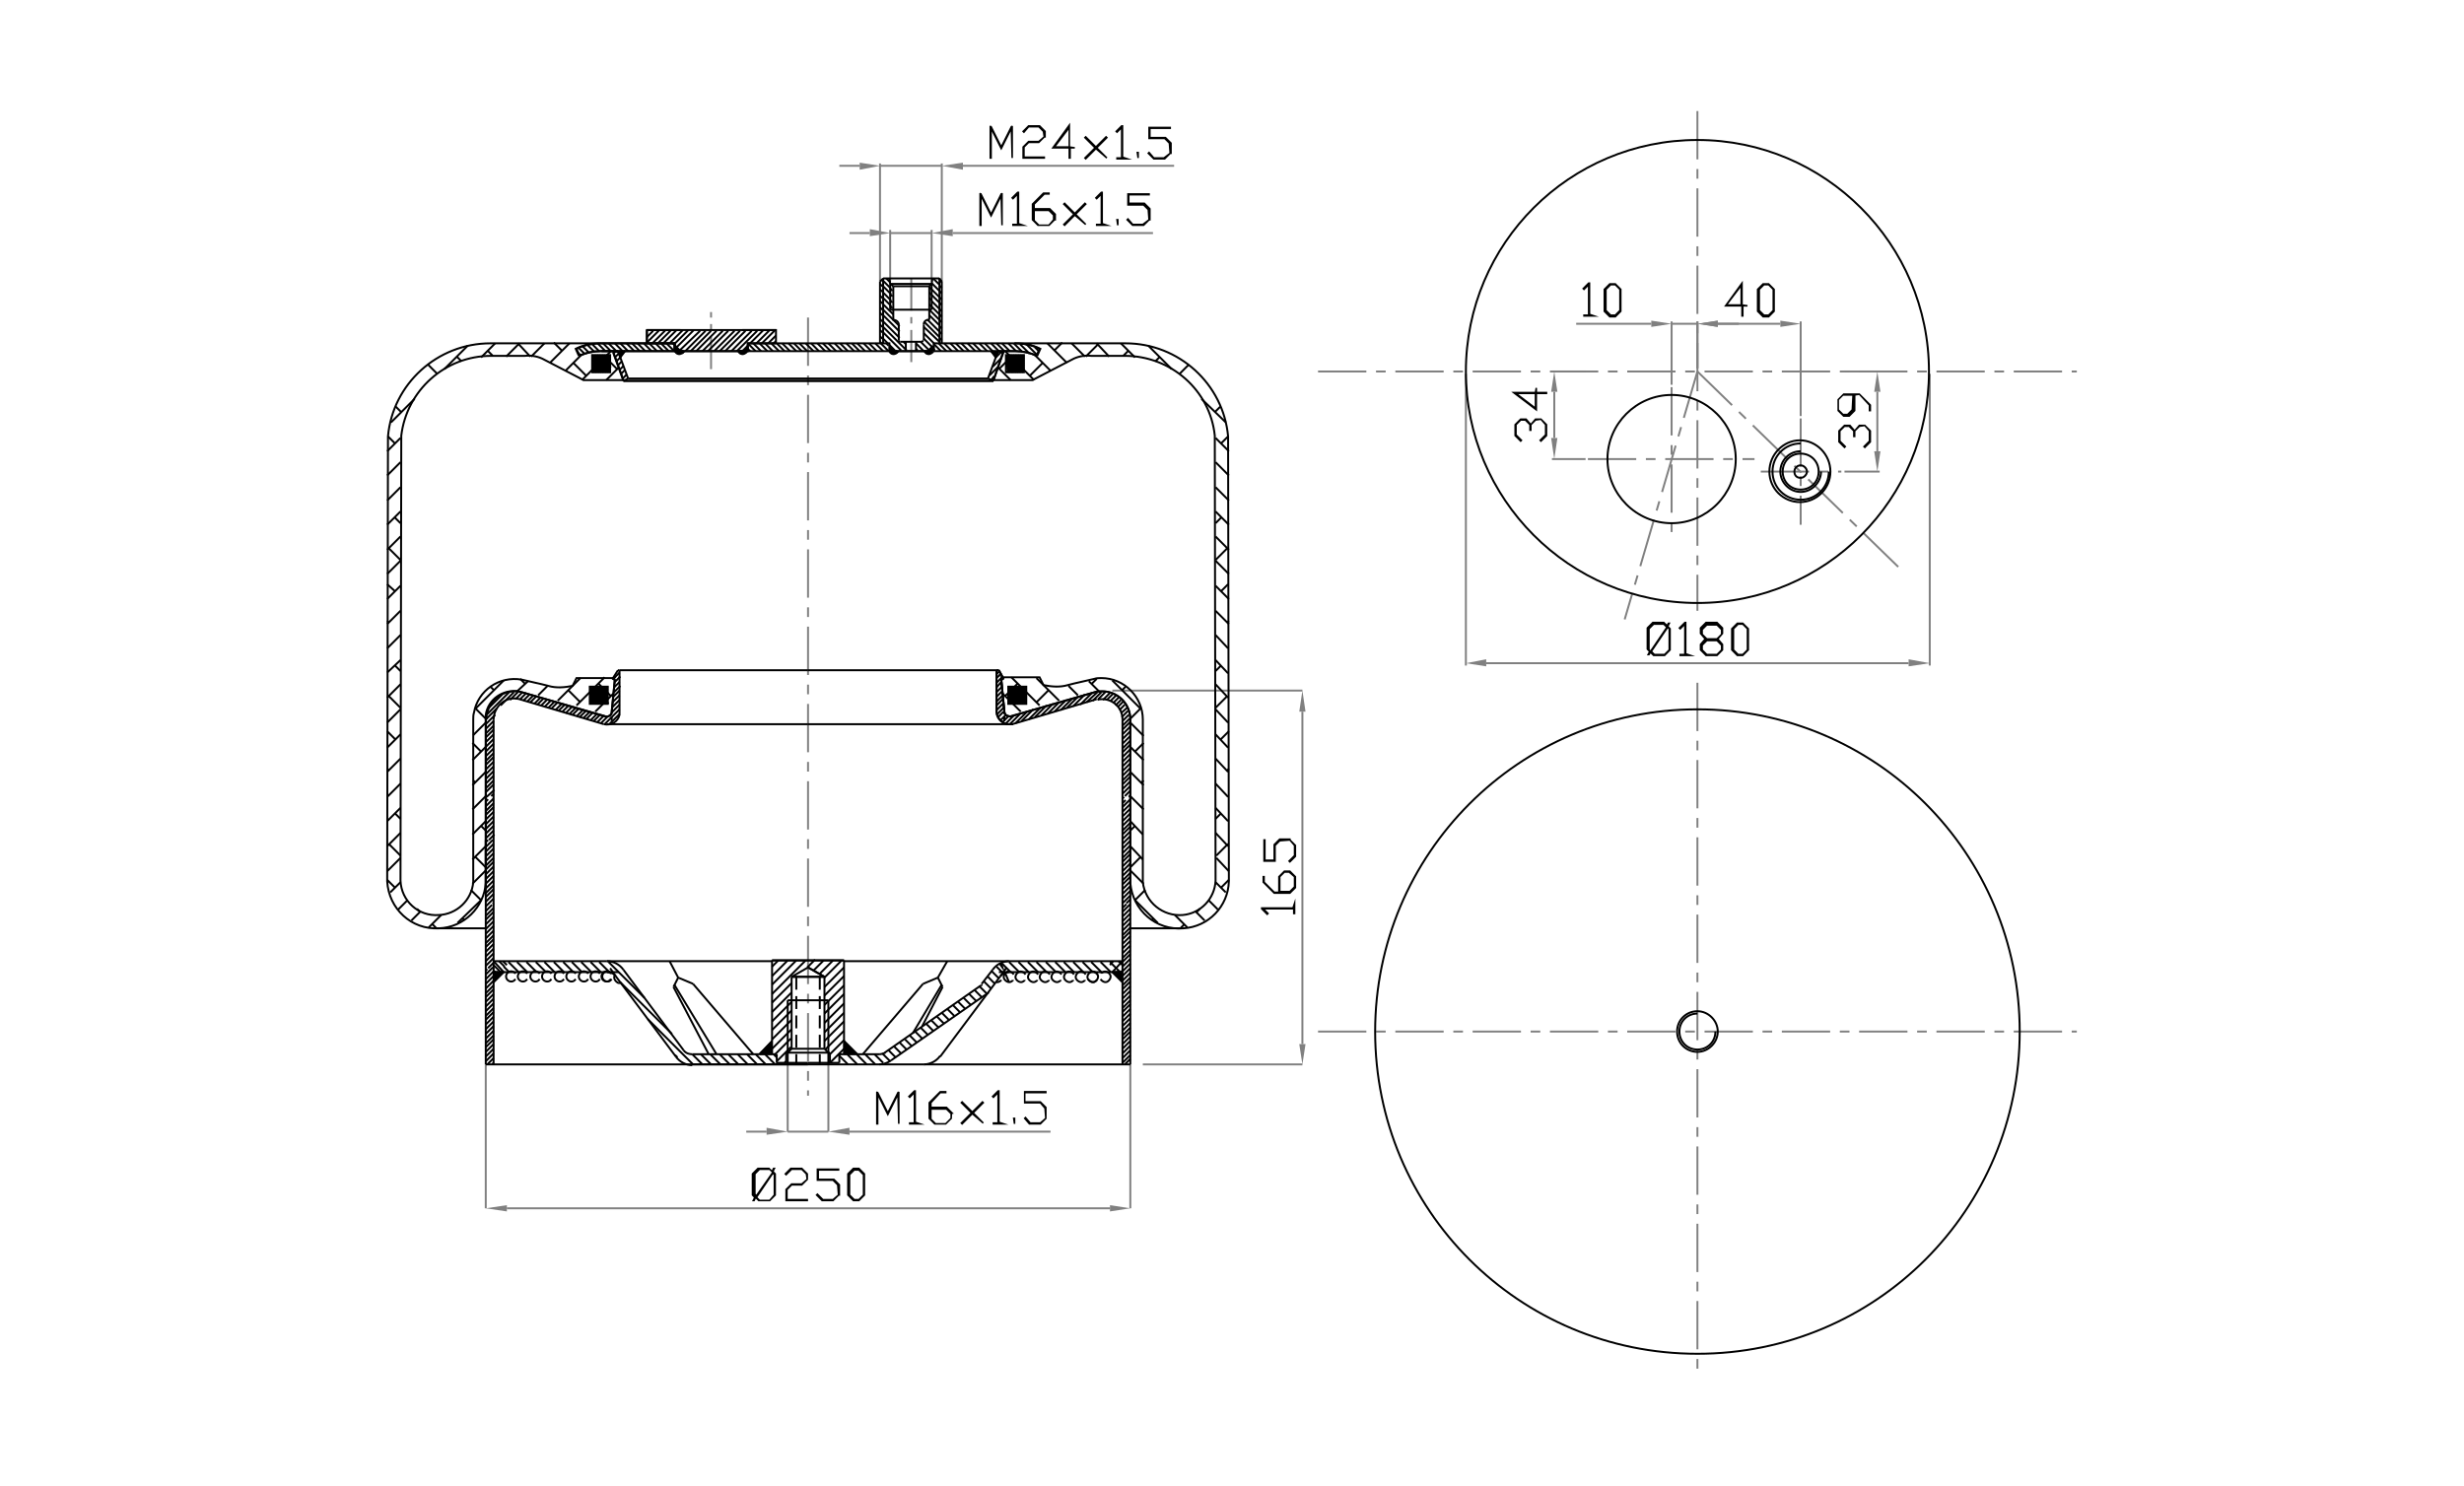 <?xml version="1.0" encoding="utf-8"?>
<!-- Generator: Adobe Illustrator 25.4.1, SVG Export Plug-In . SVG Version: 6.00 Build 0)  -->
<svg version="1.1" id="Livello_1" xmlns="http://www.w3.org/2000/svg" xmlns:xlink="http://www.w3.org/1999/xlink" x="0px" y="0px"
	 viewBox="0 0 315 190" style="enable-background:new 0 0 315 190;" xml:space="preserve">
<g id="AT-Assi">
</g>
<g id="AT-Quote">
</g>
<g id="Defpoints">
</g>
<g id="_x30_">
	<g>
		<g id="LINE">
			
				<line style="fill:none;stroke:#808080;stroke-width:0.25;stroke-miterlimit:10;stroke-dasharray:6.177,1.235,1.235,1.235;" x1="168.5" y1="131.9" x2="265.5" y2="131.9"/>
		</g>
		<g id="LINE_12_">
			
				<line style="fill:none;stroke:#808080;stroke-width:0.25;stroke-miterlimit:10;stroke-dasharray:4.118,0.824,0.824,0.824;" x1="116.5" y1="35.6" x2="116.5" y2="46.3"/>
		</g>
		<g id="LINE_13_">
			
				<line style="fill:none;stroke:#808080;stroke-width:0.25;stroke-miterlimit:10;stroke-dasharray:4.118,0.824,0.824,0.824;" x1="90.9" y1="47.2" x2="90.9" y2="39.9"/>
		</g>
		<g id="LINE_112_">
			
				<line style="fill:none;stroke:#808080;stroke-width:0.25;stroke-miterlimit:10;stroke-dasharray:6.177,1.235,1.235,1.235;" x1="217" y1="14.2" x2="217" y2="78.1"/>
		</g>
		<g id="LINE_113_">
			
				<line style="fill:none;stroke:#808080;stroke-width:0.25;stroke-miterlimit:10;stroke-dasharray:6.177,1.235,1.235,1.235;" x1="103.3" y1="40.6" x2="103.3" y2="140.1"/>
		</g>
		<g id="LINE_114_">
			
				<line style="fill:none;stroke:#808080;stroke-width:0.25;stroke-miterlimit:10;stroke-dasharray:6.177,1.235,1.235,1.235;" x1="168.5" y1="47.5" x2="265.5" y2="47.5"/>
		</g>
		<g id="LINE_230_">
			
				<line style="fill:none;stroke:#808080;stroke-width:0.25;stroke-miterlimit:10;stroke-dasharray:6.177,1.235,1.235,1.235;" x1="217" y1="47.5" x2="207.7" y2="79.2"/>
		</g>
		<g id="LINE_231_">
			
				<line style="fill:none;stroke:#808080;stroke-width:0.25;stroke-miterlimit:10;stroke-dasharray:6.177,1.235,1.235,1.235;" x1="217" y1="47.5" x2="243.1" y2="72.9"/>
		</g>
		<g id="LINE_232_">
			
				<line style="fill:none;stroke:#808080;stroke-width:0.25;stroke-miterlimit:10;stroke-dasharray:6.177,1.235,1.235,1.235;" x1="225.1" y1="60.3" x2="235.4" y2="60.3"/>
		</g>
		<g id="LINE_233_">
			
				<line style="fill:none;stroke:#808080;stroke-width:0.25;stroke-miterlimit:10;stroke-dasharray:6.177,1.235,1.235,1.235;" x1="203" y1="58.7" x2="224.3" y2="58.7"/>
		</g>
		<g id="LINE_234_">
			
				<line style="fill:none;stroke:#808080;stroke-width:0.25;stroke-miterlimit:10;stroke-dasharray:6.177,1.235,1.235,1.235;" x1="213.7" y1="49.5" x2="213.7" y2="68.7"/>
		</g>
		<g id="LINE_235_">
			
				<line style="fill:none;stroke:#808080;stroke-width:0.25;stroke-miterlimit:10;stroke-dasharray:6.177,1.235,1.235,1.235;" x1="230.2" y1="53.5" x2="230.2" y2="67.1"/>
		</g>
		<g id="LINE_263_">
			
				<line style="fill:none;stroke:#808080;stroke-width:0.25;stroke-miterlimit:10;stroke-dasharray:6.177,1.235,1.235,1.235;" x1="217" y1="87.3" x2="217" y2="175.8"/>
		</g>
		<g id="LINE_514_">
			<line style="fill:none;stroke:#808080;stroke-width:0.25;stroke-miterlimit:10;" x1="62.1" y1="136.1" x2="62.1" y2="154.5"/>
		</g>
		<g id="LINE_513_">
			<line style="fill:none;stroke:#808080;stroke-width:0.25;stroke-miterlimit:10;" x1="144.5" y1="136.1" x2="144.5" y2="154.5"/>
		</g>
		<g id="LINE_512_">
			<line style="fill:none;stroke:#808080;stroke-width:0.25;stroke-miterlimit:10;" x1="64.8" y1="154.5" x2="141.9" y2="154.5"/>
		</g>
		<g id="SOLID_41_">
			<polygon style="fill:#808080;" points="64.8,154.1 62.1,154.5 64.8,154.9 			"/>
		</g>
		<g id="SOLID_40_">
			<polygon style="fill:#808080;" points="141.9,154.1 144.5,154.5 141.9,154.9 			"/>
		</g>
		<g id="MTEXT_19_">
			<g>
				<path style="stroke:#000000;stroke-width:0.2;stroke-miterlimit:10;" d="M99.1,152.8l-0.7,0.7h-1.4l-0.4-0.4l-0.2,0.4l-0.1,0
					l0.2-0.4l-0.3-0.3v-2.7l0.7-0.7h1.4l0.4,0.4l0.2-0.4l0.1,0l-0.2,0.4l0.3,0.3V152.8z M98.8,149.9l-0.4-0.4h-1.3l-0.6,0.6v2.6
					l0.2,0.2L98.8,149.9z M99,152.8v-2.6l-0.2-0.2l-2.1,3.1l0.4,0.4h1.3L99,152.8z"/>
				<path style="stroke:#000000;stroke-width:0.2;stroke-miterlimit:10;" d="M103.2,150.8l-0.7,0.7h-1.3l-0.6,0.6v1.3h2.6v0.1h-2.7
					v-1.4l0.7-0.7h1.3L103.2,150.8l-0.1-0.7l-0.6-0.6h-1.3l-0.7,0.7l-0.1-0.1l0.7-0.7h1.4l0.7,0.7V150.8z"/>
				<path style="stroke:#000000;stroke-width:0.2;stroke-miterlimit:10;" d="M107.2,152.8l-0.7,0.7h-1.4l-0.7-0.7l0.1-0.1l0.7,0.7
					h1.3L107.2,152.8l-0.1-1.3l-0.6-0.6h-2v-1.4h2.7v0.1h-2.6v1.2h2l0.7,0.7V152.8z"/>
				<path style="stroke:#000000;stroke-width:0.2;stroke-miterlimit:10;" d="M110.5,152.8l-0.7,0.7h-0.7l-0.7-0.7v-2.7l0.7-0.7h0.7
					l0.7,0.7V152.8z M110.4,152.8v-2.6l-0.6-0.6h-0.6l-0.6,0.6v2.6l0.6,0.6h0.6L110.4,152.8z"/>
			</g>
		</g>
		<g id="LINE_511_">
			<line style="fill:none;stroke:#808080;stroke-width:0.25;stroke-miterlimit:10;" x1="100.7" y1="135.9" x2="100.7" y2="144.7"/>
		</g>
		<g id="LINE_510_">
			<line style="fill:none;stroke:#808080;stroke-width:0.25;stroke-miterlimit:10;" x1="105.9" y1="135.9" x2="105.9" y2="144.7"/>
		</g>
		<g id="LINE_509_">
			<line style="fill:none;stroke:#808080;stroke-width:0.25;stroke-miterlimit:10;" x1="98" y1="144.7" x2="95.4" y2="144.7"/>
		</g>
		<g id="LINE_508_">
			<line style="fill:none;stroke:#808080;stroke-width:0.25;stroke-miterlimit:10;" x1="108.6" y1="144.7" x2="134.3" y2="144.7"/>
		</g>
		<g id="LINE_507_">
			<line style="fill:none;stroke:#808080;stroke-width:0.25;stroke-miterlimit:10;" x1="100.7" y1="144.7" x2="105.9" y2="144.7"/>
		</g>
		<g id="SOLID_39_">
			<polygon style="fill:#808080;" points="98,144.2 100.7,144.7 98,145.1 			"/>
		</g>
		<g id="SOLID_38_">
			<polygon style="fill:#808080;" points="108.6,144.2 105.9,144.7 108.6,145.1 			"/>
		</g>
		<g id="MTEXT_18_">
			<g>
				<path style="stroke:#000000;stroke-width:0.2;stroke-miterlimit:10;" d="M114.9,143.7L114.9,143.7l-0.1-3.8l-1.3,2.6l-1.3-2.6
					v3.8h-0.1v-4h0.1l1.3,2.6l1.3-2.6h0.1L114.9,143.7L114.9,143.7z"/>
				<path style="stroke:#000000;stroke-width:0.2;stroke-miterlimit:10;" d="M117.6,143.7h-1.3v-0.1h0.6v-3.9l-0.6,0.6l-0.1-0.1
					l0.7-0.7h0.1v4L117.6,143.7L117.6,143.7z"/>
				<path style="stroke:#000000;stroke-width:0.2;stroke-miterlimit:10;" d="M121.6,143l-0.7,0.7h-1.4l-0.7-0.7v-2l1.4-1.4h0.7v0.1
					h-0.7L119,141v0.6h2l0.7,0.7C121.6,142.3,121.6,143,121.6,143z M121.6,143v-0.6l-0.6-0.6H119v1.3l0.6,0.6h1.3L121.6,143z"/>
				<path style="stroke:#000000;stroke-width:0.2;stroke-miterlimit:10;" d="M125.7,143.6L125.7,143.6l-1.4-1.2l-1.3,1.3l-0.1-0.1
					l1.3-1.3l-1.3-1.3l0.1-0.1l1.3,1.3l1.3-1.3l0.1,0.1l-1.3,1.3L125.7,143.6z"/>
				<path style="stroke:#000000;stroke-width:0.2;stroke-miterlimit:10;" d="M128.3,143.7H127v-0.1h0.6v-3.9l-0.6,0.6l-0.1-0.1
					l0.7-0.7h0.1v4L128.3,143.7L128.3,143.7z"/>
				<path style="stroke:#000000;stroke-width:0.2;stroke-miterlimit:10;" d="M129.7,143.7L129.7,143.7l-0.1-0.7h0.1V143.7z"/>
				<path style="stroke:#000000;stroke-width:0.2;stroke-miterlimit:10;" d="M133.7,143l-0.7,0.7h-1.4L131,143l0.1-0.1l0.6,0.7h1.3
					L133.7,143l-0.1-1.3L133,141h-2v-1.4h2.7v0.1H131v1.2h2l0.7,0.7V143z"/>
			</g>
		</g>
		<g id="LINE_506_">
			<line style="fill:none;stroke:#808080;stroke-width:0.25;stroke-miterlimit:10;" x1="142.2" y1="88.3" x2="166.5" y2="88.3"/>
		</g>
		<g id="LINE_505_">
			<line style="fill:none;stroke:#808080;stroke-width:0.25;stroke-miterlimit:10;" x1="146.1" y1="136.1" x2="166.5" y2="136.1"/>
		</g>
		<g id="LINE_504_">
			<line style="fill:none;stroke:#808080;stroke-width:0.25;stroke-miterlimit:10;" x1="166.5" y1="91" x2="166.5" y2="133.5"/>
		</g>
		<g id="SOLID_37_">
			<polygon style="fill:#808080;" points="166.1,91 166.5,88.3 166.9,91 			"/>
		</g>
		<g id="SOLID_36_">
			<polygon style="fill:#808080;" points="166.1,133.5 166.5,136.1 166.9,133.5 			"/>
		</g>
		<g id="MTEXT_17_">
			<g>
				<path style="stroke:#000000;stroke-width:0.2;stroke-miterlimit:10;" d="M165.5,115.5v1.3h-0.1v-0.6h-3.9l0.6,0.6l-0.1,0.1
					l-0.7-0.7v-0.1h4L165.5,115.5L165.5,115.5z"/>
				<path style="stroke:#000000;stroke-width:0.2;stroke-miterlimit:10;" d="M164.9,111.4l0.7,0.7v1.4l-0.7,0.7h-2l-1.4-1.4v-0.7
					h0.1v0.7l1.3,1.3h0.6v-2l0.7-0.7C164.2,111.4,164.9,111.4,164.9,111.4z M164.8,111.5h-0.6l-0.6,0.6v1.9h1.3l0.6-0.6v-1.3
					L164.8,111.5z"/>
				<path style="stroke:#000000;stroke-width:0.2;stroke-miterlimit:10;" d="M164.9,107.4l0.7,0.7v1.4l-0.7,0.7l-0.1-0.1l0.7-0.7
					v-1.3L164.9,107.4l-1.3,0.1l-0.6,0.6v2h-1.4v-2.7h0.1v2.6h1.2v-2l0.7-0.7H164.9z"/>
			</g>
		</g>
		<g id="LINE_503_">
			<line style="fill:none;stroke:#808080;stroke-width:0.25;stroke-miterlimit:10;" x1="230.2" y1="53.2" x2="230.2" y2="41.1"/>
		</g>
		<g id="LINE_502_">
			<line style="fill:none;stroke:#808080;stroke-width:0.25;stroke-miterlimit:10;" x1="217" y1="47.1" x2="217" y2="41.1"/>
		</g>
		<g id="LINE_501_">
			<line style="fill:none;stroke:#808080;stroke-width:0.25;stroke-miterlimit:10;" x1="227.6" y1="41.4" x2="219.6" y2="41.4"/>
		</g>
		<g id="SOLID_35_">
			<polygon style="fill:#808080;" points="227.6,41 230.2,41.4 227.6,41.8 			"/>
		</g>
		<g id="SOLID_34_">
			<polygon style="fill:#808080;" points="219.6,41 217,41.4 219.6,41.8 			"/>
		</g>
		<g id="MTEXT_16_">
			<g>
				<path style="stroke:#000000;stroke-width:0.2;stroke-miterlimit:10;" d="M223.4,39.1h-0.6v1.3h-0.1v-1.3h-2.1l2.1-2.9V39
					L223.4,39.1L223.4,39.1z M222.6,39v-2.5l-1.9,2.5H222.6z"/>
				<path style="stroke:#000000;stroke-width:0.2;stroke-miterlimit:10;" d="M226.8,39.8l-0.7,0.7h-0.7l-0.7-0.7V37l0.7-0.7h0.7
					l0.7,0.7V39.8z M226.7,39.7v-2.7l-0.6-0.6h-0.6l-0.6,0.6v2.7l0.6,0.6h0.6L226.7,39.7z"/>
			</g>
		</g>
		<g id="LINE_500_">
			<line style="fill:none;stroke:#808080;stroke-width:0.25;stroke-miterlimit:10;" x1="213.7" y1="49.2" x2="213.7" y2="41.1"/>
		</g>
		<g id="LINE_499_">
			<line style="fill:none;stroke:#808080;stroke-width:0.25;stroke-miterlimit:10;" x1="217" y1="47.1" x2="217" y2="41.1"/>
		</g>
		<g id="LINE_498_">
			<line style="fill:none;stroke:#808080;stroke-width:0.25;stroke-miterlimit:10;" x1="219.6" y1="41.4" x2="222.3" y2="41.4"/>
		</g>
		<g id="LINE_497_">
			<line style="fill:none;stroke:#808080;stroke-width:0.25;stroke-miterlimit:10;" x1="211.1" y1="41.4" x2="201.5" y2="41.4"/>
		</g>
		<g id="LINE_496_">
			<line style="fill:none;stroke:#808080;stroke-width:0.25;stroke-miterlimit:10;" x1="217" y1="41.4" x2="213.7" y2="41.4"/>
		</g>
		<g id="SOLID_33_">
			<polygon style="fill:#808080;" points="219.6,41 217,41.4 219.6,41.8 			"/>
		</g>
		<g id="SOLID_32_">
			<polygon style="fill:#808080;" points="211.1,41 213.7,41.4 211.1,41.8 			"/>
		</g>
		<g id="MTEXT_15_">
			<g>
				<path style="stroke:#000000;stroke-width:0.2;stroke-miterlimit:10;" d="M203.8,40.4h-1.3v-0.1h0.6v-3.9l-0.6,0.6l-0.1-0.1
					l0.7-0.7h0.1v4L203.8,40.4L203.8,40.4z"/>
				<path style="stroke:#000000;stroke-width:0.2;stroke-miterlimit:10;" d="M207.2,39.8l-0.7,0.7h-0.7l-0.7-0.7V37l0.7-0.7h0.7
					l0.7,0.7V39.8z M207.1,39.7v-2.7l-0.6-0.6h-0.6l-0.6,0.6v2.7l0.6,0.6h0.6L207.1,39.7z"/>
			</g>
		</g>
		<g id="LINE_495_">
			<line style="fill:none;stroke:#808080;stroke-width:0.25;stroke-miterlimit:10;" x1="235.8" y1="60.3" x2="240.3" y2="60.3"/>
		</g>
		<g id="LINE_494_">
			<line style="fill:none;stroke:#808080;stroke-width:0.25;stroke-miterlimit:10;" x1="235.8" y1="47.5" x2="240.3" y2="47.5"/>
		</g>
		<g id="LINE_493_">
			<line style="fill:none;stroke:#808080;stroke-width:0.25;stroke-miterlimit:10;" x1="240" y1="57.7" x2="240" y2="50.1"/>
		</g>
		<g id="SOLID_31_">
			<polygon style="fill:#808080;" points="239.6,57.7 240,60.3 240.4,57.7 			"/>
		</g>
		<g id="SOLID_30_">
			<polygon style="fill:#808080;" points="239.6,50.1 240,47.5 240.4,50.1 			"/>
		</g>
		<g id="MTEXT_14_">
			<g>
				<path style="stroke:#000000;stroke-width:0.2;stroke-miterlimit:10;" d="M238.4,54.4l0.7,0.7v1.4l-0.7,0.7l-0.1-0.1l0.7-0.7
					v-1.3L238.4,54.4l-0.7,0.1l-0.6,0.6v0.7H237v-0.7l-0.6-0.6h-0.6l-0.6,0.6v1.3l0.7,0.7l-0.1,0.1l-0.7-0.7v-1.4l0.7-0.7h0.7
					l0.6,0.7l0.6-0.7H238.4z"/>
				<path style="stroke:#000000;stroke-width:0.2;stroke-miterlimit:10;" d="M237.7,50.4l1.4,1.4v0.7H239v-0.7L237.7,50.4l-0.6,0.1
					v2l-0.7,0.7h-0.7l-0.7-0.7v-1.4l0.7-0.7L237.7,50.4L237.7,50.4z M236.9,50.5h-1.3l-0.6,0.6v1.3l0.6,0.6h0.6l0.6-0.6L236.9,50.5
					L236.9,50.5z"/>
			</g>
		</g>
		<g id="LINE_492_">
			<line style="fill:none;stroke:#808080;stroke-width:0.25;stroke-miterlimit:10;" x1="202.7" y1="58.7" x2="198.4" y2="58.7"/>
		</g>
		<g id="LINE_491_">
			<line style="fill:none;stroke:#808080;stroke-width:0.25;stroke-miterlimit:10;" x1="202.7" y1="47.5" x2="198.4" y2="47.5"/>
		</g>
		<g id="LINE_490_">
			<line style="fill:none;stroke:#808080;stroke-width:0.25;stroke-miterlimit:10;" x1="198.7" y1="56" x2="198.7" y2="50.1"/>
		</g>
		<g id="SOLID_29_">
			<polygon style="fill:#808080;" points="198.3,56 198.7,58.7 199.1,56 			"/>
		</g>
		<g id="SOLID_28_">
			<polygon style="fill:#808080;" points="198.3,50.1 198.7,47.5 199.1,50.1 			"/>
		</g>
		<g id="MTEXT_13_">
			<g>
				<path style="stroke:#000000;stroke-width:0.2;stroke-miterlimit:10;" d="M197,53.6l0.7,0.7v1.4l-0.7,0.7l-0.1-0.1l0.7-0.7v-1.3
					L197,53.6l-0.7,0.1l-0.6,0.6V55h-0.1v-0.7l-0.6-0.6h-0.6l-0.6,0.6v1.3l0.7,0.7l-0.1,0.1l-0.7-0.7v-1.4l0.7-0.7h0.7l0.6,0.7
					l0.6-0.7H197z"/>
				<path style="stroke:#000000;stroke-width:0.2;stroke-miterlimit:10;" d="M196.4,49.6v0.6h1.3v0.1h-1.3v2.1l-2.9-2.2h2.8
					L196.4,49.6L196.4,49.6z M196.3,50.3h-2.5l2.5,1.9V50.3z"/>
			</g>
		</g>
		<g id="LINE_489_">
			<line style="fill:none;stroke:#808080;stroke-width:0.25;stroke-miterlimit:10;" x1="246.7" y1="47.8" x2="246.7" y2="85.1"/>
		</g>
		<g id="LINE_488_">
			<line style="fill:none;stroke:#808080;stroke-width:0.25;stroke-miterlimit:10;" x1="187.4" y1="47.8" x2="187.4" y2="85.1"/>
		</g>
		<g id="LINE_487_">
			<line style="fill:none;stroke:#808080;stroke-width:0.25;stroke-miterlimit:10;" x1="244" y1="84.8" x2="190" y2="84.8"/>
		</g>
		<g id="SOLID_27_">
			<polygon style="fill:#808080;" points="244,84.3 246.7,84.8 244,85.2 			"/>
		</g>
		<g id="SOLID_26_">
			<polygon style="fill:#808080;" points="190,84.3 187.4,84.8 190,85.2 			"/>
		</g>
		<g id="MTEXT_12_">
			<g>
				<path style="stroke:#000000;stroke-width:0.2;stroke-miterlimit:10;" d="M213.5,83.1l-0.7,0.7h-1.4l-0.4-0.4l-0.2,0.3l-0.1,0
					l0.2-0.4l-0.3-0.3v-2.7l0.7-0.7h1.4l0.4,0.4l0.2-0.3l0.1,0l-0.2,0.4l0.3,0.3V83.1z M213.1,80.2l-0.4-0.4h-1.3l-0.6,0.6v2.7
					l0.2,0.2L213.1,80.2z M213.4,83.1v-2.7l-0.2-0.2l-2.1,3.1l0.4,0.4h1.3L213.4,83.1z"/>
				<path style="stroke:#000000;stroke-width:0.2;stroke-miterlimit:10;" d="M216.1,83.8h-1.3v-0.1h0.6v-3.9l-0.6,0.6l-0.1-0.1
					l0.7-0.7h0.1v4L216.1,83.8L216.1,83.8z"/>
				<path style="stroke:#000000;stroke-width:0.2;stroke-miterlimit:10;" d="M220.2,83.1l-0.7,0.7h-1.4l-0.7-0.7v-0.7l0.6-0.7
					l-0.6-0.7v-0.7l0.7-0.7h1.4l0.7,0.7v0.7l-0.6,0.7l0.6,0.7V83.1z M220.1,81.1v-0.6l-0.6-0.6h-1.3l-0.6,0.6v0.6l0.6,0.6h1.3
					L220.1,81.1z M220.1,83.1v-0.6l-0.6-0.6h-1.3l-0.6,0.6v0.6l0.6,0.6h1.3L220.1,83.1z"/>
				<path style="stroke:#000000;stroke-width:0.2;stroke-miterlimit:10;" d="M223.5,83.1l-0.7,0.7h-0.7l-0.7-0.7v-2.7l0.7-0.7h0.7
					l0.7,0.7V83.1z M223.4,83.1v-2.7l-0.6-0.6h-0.6l-0.6,0.6v2.7l0.6,0.6h0.6L223.4,83.1z"/>
			</g>
		</g>
		<g id="LINE_486_">
			<line style="fill:none;stroke:#808080;stroke-width:0.25;stroke-miterlimit:10;" x1="119.1" y1="36" x2="119.1" y2="29.4"/>
		</g>
		<g id="LINE_485_">
			<line style="fill:none;stroke:#808080;stroke-width:0.25;stroke-miterlimit:10;" x1="113.8" y1="36" x2="113.8" y2="29.4"/>
		</g>
		<g id="LINE_484_">
			<line style="fill:none;stroke:#808080;stroke-width:0.25;stroke-miterlimit:10;" x1="111.2" y1="29.8" x2="108.6" y2="29.8"/>
		</g>
		<g id="LINE_483_">
			<line style="fill:none;stroke:#808080;stroke-width:0.25;stroke-miterlimit:10;" x1="121.8" y1="29.8" x2="147.4" y2="29.8"/>
		</g>
		<g id="LINE_482_">
			<line style="fill:none;stroke:#808080;stroke-width:0.25;stroke-miterlimit:10;" x1="113.8" y1="29.8" x2="119.1" y2="29.8"/>
		</g>
		<g id="SOLID_25_">
			<polygon style="fill:#808080;" points="111.2,29.3 113.8,29.8 111.2,30.2 			"/>
		</g>
		<g id="SOLID_24_">
			<polygon style="fill:#808080;" points="121.8,29.3 119.1,29.8 121.8,30.2 			"/>
		</g>
		<g id="MTEXT_11_">
			<g>
				<path style="stroke:#000000;stroke-width:0.2;stroke-miterlimit:10;" d="M128.1,28.8L128.1,28.8l-0.1-3.8l-1.3,2.6l-1.3-2.6v3.8
					h-0.1v-4h0.1l1.3,2.6l1.3-2.6h0.1L128.1,28.8L128.1,28.8z"/>
				<path style="stroke:#000000;stroke-width:0.2;stroke-miterlimit:10;" d="M130.8,28.8h-1.3v-0.1h0.6v-3.9l-0.6,0.6l-0.1-0.1
					l0.7-0.7h0.1v4L130.8,28.8L130.8,28.8z"/>
				<path style="stroke:#000000;stroke-width:0.2;stroke-miterlimit:10;" d="M134.8,28.1l-0.7,0.7h-1.4l-0.7-0.7v-2l1.4-1.4h0.7v0.1
					h-0.6l-1.3,1.3v0.6h2l0.7,0.7V28.1z M134.7,28.1v-0.6l-0.6-0.6h-1.9v1.3l0.6,0.6h1.3L134.7,28.1z"/>
				<path style="stroke:#000000;stroke-width:0.2;stroke-miterlimit:10;" d="M138.8,28.7L138.8,28.7l-1.4-1.2l-1.3,1.3l-0.1-0.1
					l1.3-1.3l-1.3-1.3l0.1-0.1l1.3,1.3l1.3-1.3l0.1,0.1l-1.3,1.3L138.8,28.7z"/>
				<path style="stroke:#000000;stroke-width:0.2;stroke-miterlimit:10;" d="M141.5,28.8h-1.3v-0.1h0.6v-3.9l-0.6,0.6l-0.1-0.1
					l0.7-0.7h0.1v4L141.5,28.8L141.5,28.8z"/>
				<path style="stroke:#000000;stroke-width:0.2;stroke-miterlimit:10;" d="M142.9,28.8L142.9,28.8l-0.1-0.7h0.1V28.8z"/>
				<path style="stroke:#000000;stroke-width:0.2;stroke-miterlimit:10;" d="M146.9,28.1l-0.7,0.7h-1.4l-0.7-0.7l0.1-0.1l0.6,0.7
					h1.3L146.9,28.1l-0.1-1.3l-0.6-0.6h-2v-1.4h2.7v0.1h-2.6V26h2l0.7,0.7V28.1z"/>
			</g>
		</g>
		<g id="LINE_481_">
			<line style="fill:none;stroke:#808080;stroke-width:0.25;stroke-miterlimit:10;" x1="120.4" y1="36" x2="120.4" y2="20.9"/>
		</g>
		<g id="LINE_480_">
			<line style="fill:none;stroke:#808080;stroke-width:0.25;stroke-miterlimit:10;" x1="112.5" y1="36" x2="112.5" y2="20.9"/>
		</g>
		<g id="LINE_479_">
			<line style="fill:none;stroke:#808080;stroke-width:0.25;stroke-miterlimit:10;" x1="109.9" y1="21.2" x2="107.3" y2="21.2"/>
		</g>
		<g id="LINE_478_">
			<line style="fill:none;stroke:#808080;stroke-width:0.25;stroke-miterlimit:10;" x1="123.1" y1="21.2" x2="150.1" y2="21.2"/>
		</g>
		<g id="LINE_477_">
			<line style="fill:none;stroke:#808080;stroke-width:0.25;stroke-miterlimit:10;" x1="112.5" y1="21.2" x2="120.4" y2="21.2"/>
		</g>
		<g id="SOLID_23_">
			<polygon style="fill:#808080;" points="109.9,20.8 112.5,21.2 109.9,21.7 			"/>
		</g>
		<g id="SOLID_22_">
			<polygon style="fill:#808080;" points="123.1,20.8 120.4,21.2 123.1,21.7 			"/>
		</g>
		<g id="MTEXT_10_">
			<g>
				<path style="stroke:#000000;stroke-width:0.2;stroke-miterlimit:10;" d="M129.4,20.2L129.4,20.2l-0.1-3.8l-1.3,2.6l-1.3-2.6v3.8
					h-0.1v-4h0.1l1.3,2.6l1.3-2.6h0.1L129.4,20.2L129.4,20.2z"/>
				<path style="stroke:#000000;stroke-width:0.2;stroke-miterlimit:10;" d="M133.5,17.5l-0.7,0.7h-1.3l-0.6,0.6v1.3h2.6v0.1h-2.7
					v-1.4l0.7-0.7h1.3L133.5,17.5l-0.1-0.7l-0.6-0.6h-1.3l-0.6,0.7l-0.1-0.1l0.7-0.7h1.4l0.7,0.7V17.5z"/>
				<path style="stroke:#000000;stroke-width:0.2;stroke-miterlimit:10;" d="M137.4,18.9h-0.6v1.3h-0.1v-1.3h-2.1l2.1-2.9v2.8
					L137.4,18.9L137.4,18.9z M136.7,18.8v-2.5l-1.9,2.5H136.7z"/>
				<path style="stroke:#000000;stroke-width:0.2;stroke-miterlimit:10;" d="M141.5,20.2L141.5,20.2l-1.4-1.2l-1.3,1.3l-0.1-0.1
					l1.3-1.3l-1.3-1.3l0.1-0.1l1.3,1.3l1.3-1.3l0.1,0.1l-1.3,1.3L141.5,20.2z"/>
				<path style="stroke:#000000;stroke-width:0.2;stroke-miterlimit:10;" d="M144.1,20.3h-1.3v-0.1h0.6v-3.9l-0.6,0.6l-0.1-0.1
					l0.7-0.7h0.1v4L144.1,20.3L144.1,20.3z"/>
				<path style="stroke:#000000;stroke-width:0.2;stroke-miterlimit:10;" d="M145.5,20.2L145.5,20.2l-0.1-0.7h0.1V20.2z"/>
				<path style="stroke:#000000;stroke-width:0.2;stroke-miterlimit:10;" d="M149.6,19.6l-0.7,0.7h-1.4l-0.7-0.7l0.1-0.1l0.6,0.7
					h1.3L149.6,19.6l-0.1-1.3l-0.6-0.6h-2v-1.4h2.7v0.1h-2.6v1.2h2l0.7,0.7V19.6z"/>
			</g>
		</g>
		<g id="POINT">
			<line style="fill:none;stroke:#808080;stroke-width:0.25;stroke-miterlimit:10;" x1="62.1" y1="136.1" x2="62.1" y2="136.1"/>
		</g>
		<g id="POINT_1_">
			<line style="fill:none;stroke:#808080;stroke-width:0.25;stroke-miterlimit:10;" x1="144.5" y1="136.1" x2="144.5" y2="136.1"/>
		</g>
		<g id="POINT_2_">
			<line style="fill:none;stroke:#808080;stroke-width:0.25;stroke-miterlimit:10;" x1="144.5" y1="154.5" x2="144.5" y2="154.5"/>
		</g>
		<g id="POINT_3_">
			<line style="fill:none;stroke:#808080;stroke-width:0.25;stroke-miterlimit:10;" x1="100.7" y1="135.9" x2="100.7" y2="135.9"/>
		</g>
		<g id="POINT_4_">
			<line style="fill:none;stroke:#808080;stroke-width:0.25;stroke-miterlimit:10;" x1="105.9" y1="135.9" x2="105.9" y2="135.9"/>
		</g>
		<g id="POINT_5_">
			<line style="fill:none;stroke:#808080;stroke-width:0.25;stroke-miterlimit:10;" x1="105.9" y1="144.7" x2="105.9" y2="144.7"/>
		</g>
		<g id="POINT_6_">
			<line style="fill:none;stroke:#808080;stroke-width:0.25;stroke-miterlimit:10;" x1="142.2" y1="88.3" x2="142.2" y2="88.3"/>
		</g>
		<g id="POINT_7_">
			<line style="fill:none;stroke:#808080;stroke-width:0.25;stroke-miterlimit:10;" x1="146.1" y1="136.1" x2="146.1" y2="136.1"/>
		</g>
		<g id="POINT_8_">
			<line style="fill:none;stroke:#808080;stroke-width:0.25;stroke-miterlimit:10;" x1="166.5" y1="136.1" x2="166.5" y2="136.1"/>
		</g>
		<g id="POINT_12_">
			<line style="fill:none;stroke:#808080;stroke-width:0.25;stroke-miterlimit:10;" x1="230.2" y1="53.5" x2="230.2" y2="53.5"/>
		</g>
		<g id="POINT_13_">
			<line style="fill:none;stroke:#808080;stroke-width:0.25;stroke-miterlimit:10;" x1="217" y1="47.5" x2="217" y2="47.5"/>
		</g>
		<g id="POINT_14_">
			<line style="fill:none;stroke:#808080;stroke-width:0.25;stroke-miterlimit:10;" x1="217" y1="41.4" x2="217" y2="41.4"/>
		</g>
		<g id="POINT_15_">
			<line style="fill:none;stroke:#808080;stroke-width:0.25;stroke-miterlimit:10;" x1="213.7" y1="49.5" x2="213.7" y2="49.5"/>
		</g>
		<g id="POINT_16_">
			<line style="fill:none;stroke:#808080;stroke-width:0.25;stroke-miterlimit:10;" x1="217" y1="47.5" x2="217" y2="47.5"/>
		</g>
		<g id="POINT_17_">
			<line style="fill:none;stroke:#808080;stroke-width:0.25;stroke-miterlimit:10;" x1="217" y1="41.4" x2="217" y2="41.4"/>
		</g>
		<g id="POINT_18_">
			<line style="fill:none;stroke:#808080;stroke-width:0.25;stroke-miterlimit:10;" x1="235.4" y1="60.3" x2="235.4" y2="60.3"/>
		</g>
		<g id="POINT_19_">
			<line style="fill:none;stroke:#808080;stroke-width:0.25;stroke-miterlimit:10;" x1="235.4" y1="47.5" x2="235.4" y2="47.5"/>
		</g>
		<g id="POINT_20_">
			<line style="fill:none;stroke:#808080;stroke-width:0.25;stroke-miterlimit:10;" x1="240" y1="47.5" x2="240" y2="47.5"/>
		</g>
		<g id="POINT_21_">
			<line style="fill:none;stroke:#808080;stroke-width:0.25;stroke-miterlimit:10;" x1="203" y1="58.7" x2="203" y2="58.7"/>
		</g>
		<g id="POINT_22_">
			<line style="fill:none;stroke:#808080;stroke-width:0.25;stroke-miterlimit:10;" x1="203" y1="47.5" x2="203" y2="47.5"/>
		</g>
		<g id="POINT_23_">
			<line style="fill:none;stroke:#808080;stroke-width:0.25;stroke-miterlimit:10;" x1="198.7" y1="47.5" x2="198.7" y2="47.5"/>
		</g>
		<g id="POINT_24_">
			<line style="fill:none;stroke:#808080;stroke-width:0.25;stroke-miterlimit:10;" x1="246.7" y1="47.5" x2="246.7" y2="47.5"/>
		</g>
		<g id="POINT_25_">
			<line style="fill:none;stroke:#808080;stroke-width:0.25;stroke-miterlimit:10;" x1="187.4" y1="47.5" x2="187.4" y2="47.5"/>
		</g>
		<g id="POINT_26_">
			<line style="fill:none;stroke:#808080;stroke-width:0.25;stroke-miterlimit:10;" x1="187.4" y1="84.8" x2="187.4" y2="84.8"/>
		</g>
		<g id="POINT_27_">
			<line style="fill:none;stroke:#808080;stroke-width:0.25;stroke-miterlimit:10;" x1="119.1" y1="36.3" x2="119.1" y2="36.3"/>
		</g>
		<g id="POINT_28_">
			<line style="fill:none;stroke:#808080;stroke-width:0.25;stroke-miterlimit:10;" x1="113.8" y1="36.3" x2="113.8" y2="36.3"/>
		</g>
		<g id="POINT_29_">
			<line style="fill:none;stroke:#808080;stroke-width:0.25;stroke-miterlimit:10;" x1="113.8" y1="29.8" x2="113.8" y2="29.8"/>
		</g>
		<g id="POINT_30_">
			<line style="fill:none;stroke:#808080;stroke-width:0.25;stroke-miterlimit:10;" x1="120.4" y1="36.3" x2="120.4" y2="36.3"/>
		</g>
		<g id="POINT_31_">
			<line style="fill:none;stroke:#808080;stroke-width:0.25;stroke-miterlimit:10;" x1="112.5" y1="36.3" x2="112.5" y2="36.3"/>
		</g>
		<g id="POINT_32_">
			<line style="fill:none;stroke:#808080;stroke-width:0.25;stroke-miterlimit:10;" x1="112.5" y1="21.2" x2="112.5" y2="21.2"/>
		</g>
		<g id="HATCH_45_">
			<path style="fill:none;" d="M132.6,45.5l0.4-0.9c-1-0.5-2.1-0.7-3.2-0.7h-5.8h-4.6v1h10.4C130.7,44.9,131.7,45.1,132.6,45.5
				L132.6,45.5z M95.6,43.9h18.1v1H95.6V43.9L95.6,43.9z M74,45.5l-0.4-0.9c1-0.5,2.1-0.7,3.2-0.7h5.8h3.6v1h-9.4
				C75.9,44.9,74.9,45.1,74,45.5L74,45.5z"/>
			
				<path style="fill:none;stroke:#000000;stroke-width:0.25;stroke-miterlimit:10;stroke-dasharray:4.118,0.824,0.824,0.824;" d="
				M132.3,44.4l0.5,0.5 M131.2,44l1.4,1.4 M130.4,44l1.2,1.2 M129.6,43.9l1.1,1.1 M128.9,43.9l1,1 M128.1,43.9l1,1 M127.4,43.9l1,1
				 M126.7,43.9l1,1 M125.9,43.9l1,1 M125.2,43.9l1,1 M124.4,43.9l1,1 M123.7,43.9l1,1 M122.9,43.9l1,1 M122.2,43.9l1,1 M121.5,43.9
				l1,1 M120.7,43.9l1,1 M120,43.9l1,1 M119.3,43.9l1,1 M119.3,44.6l0.2,0.2 M113.3,43.9l0.3,0.3 M112.6,43.9l1,1 M111.9,43.9l1,1
				 M111.1,43.9l1,1 M110.4,43.9l1,1 M109.6,43.9l1,1 M108.9,43.9l1,1 M108.2,43.9l1,1 M107.4,43.9l1,1 M106.7,43.9l1,1 M105.9,43.9
				l1,1 M105.2,43.9l1,1 M104.5,43.9l1,1 M103.7,43.9l1,1 M103,43.9l1,1 M102.2,43.9l1,1 M101.5,43.9l1,1 M100.8,43.9l1,1 M100,43.9
				l1,1 M99.3,43.9l1,1 M98.6,43.9l1,1 M97.8,43.9l1,1 M97.1,43.9l1,1 M96.3,43.9l1,1 M95.6,43.9l1,1 M95.6,44.6l0.3,0.3 M86,43.9
				l0.4,0.4 M85.2,43.9l1,1 M84.5,43.9l1,1 M83.8,43.9l1,1 M83,43.9l1,1 M82.3,43.9l1,1 M81.5,43.9l1,1 M80.8,43.9l1,1 M80.1,43.9
				l1,1 M79.3,43.9l1,1 M78.6,43.9l1,1 M77.8,43.9l1,1 M77.1,43.9l1,1 M76.4,43.9l0.9,0.9 M75.7,44l0.9,0.9 M75.1,44.1L76,45
				 M74.5,44.3l0.8,0.8 M74,44.5l0.8,0.8 M73.9,45.1l0.3,0.3"/>
		</g>
		<g id="LWPOLYLINE_19_">
			<path style="fill:none;stroke:#000000;stroke-width:0.25;stroke-miterlimit:10;" d="M132.6,45.5l0.4-0.9c-1-0.5-2.1-0.7-3.2-0.7
				h-5.8h-4.6v1h10.4C130.7,44.9,131.7,45.1,132.6,45.5"/>
		</g>
		<g id="LWPOLYLINE_18_">
			<rect x="95.6" y="43.9" style="fill:none;stroke:#000000;stroke-width:0.25;stroke-miterlimit:10;" width="18.1" height="1"/>
		</g>
		<g id="LWPOLYLINE_17_">
			<path style="fill:none;stroke:#000000;stroke-width:0.25;stroke-miterlimit:10;" d="M74,45.5l-0.4-0.9c1-0.5,2.1-0.7,3.2-0.7h5.8
				h3.6v1h-9.4C75.9,44.9,74.9,45.1,74,45.5"/>
		</g>
		<g id="LWPOLYLINE_16_">
			<polyline style="fill:none;stroke:#000000;stroke-width:0.25;stroke-miterlimit:10;" points="99.2,43.9 99.2,42.2 82.7,42.2 
				82.7,43.9 86.3,43.9 86.3,44.9 95.6,44.9 95.6,43.9 99.2,43.9 			"/>
		</g>
		<g id="HATCH_44_">
			<path style="fill:none;" d="M113.8,36.3l-0.1-0.7h-0.9v8.2h0.8v0.3l0.7,0.7h1.5v-1.1h-0.7l-0.2-0.2v-2l-0.6-0.6h-0.1v-1.3h-0.3
				L113.8,36.3L113.8,36.3z M112.9,35.6l-0.3,0.3v7.9h0.3V35.6z M114.2,36.6l-0.3-0.3v3.3h0.3V36.6z M119.1,36.3l-0.3,0.3v3h0.3
				V36.3z M120.1,35.6h-0.9l-0.1,0.7v3.3h-0.3v1.3h-0.1l-0.6,0.6v2l-0.2,0.2h-0.7v1.1h1.2h0.3l0.7-0.7v-0.3h0.8L120.1,35.6
				L120.1,35.6z M120.4,36l-0.3-0.3v8.2h0.3V36z"/>
			<path style="fill:none;stroke:#000000;stroke-width:0.25;stroke-miterlimit:10;" d="M120,35.6l0.1,0.1 M119.3,35.6l0.8,0.8
				 M120.1,35.8l0.3,0.3 M120.1,36.5l0.3,0.3 M119.1,36.2l1,1 M120.1,37.2l0.3,0.3 M118.8,36.7l0.3,0.3 M118.8,37.4l0.3,0.3
				 M118.8,38.1l0.3,0.3 M118.8,38.9l0.3,0.3 M119.1,37l1,1 M119.1,37.7l1,1 M119.1,38.5l1,1 M119.1,39.2l1,1 M120.1,38l0.3,0.3
				 M120.1,38.7l0.3,0.3 M120.1,39.5l0.3,0.3 M120.1,40.2l0.3,0.3 M118.8,39.6l1.3,1.3 M118.8,40.3l1.3,1.3 M120.1,40.9l0.3,0.3
				 M120.1,41.7l0.3,0.3 M113.3,35.6l0.5,0.5 M118.6,40.9l1.5,1.5 M120.1,42.4l0.3,0.3 M112.7,35.8l0.1,0.1 M112.9,35.9l1,1
				 M113.8,36.9l0.3,0.3 M118.2,41.2l1.9,1.9 M120.1,43.2l0.3,0.3 M112.5,36.3l0.3,0.3 M112.5,37l0.3,0.3 M112.9,36.6l1,1
				 M112.9,37.4l1,1 M113.8,37.6l0.3,0.3 M113.8,38.4l0.3,0.3 M118.1,41.8l2.1,2 M118.1,42.6l1.3,1.3 M112.5,37.8l0.3,0.3
				 M112.9,38.1l1,1 M113.8,39.1l0.3,0.3 M118.1,43.3l1.1,1.1 M112.5,38.5l0.3,0.3 M112.9,38.9l1.3,1.3 M117.7,43.7l1,1 M112.5,39.3
				l0.3,0.3 M112.5,40l0.3,0.3 M112.9,39.6l2.1,2.1 M112.9,40.3l2.1,2.1 M117.1,43.9l1,1 M117.1,44.6l0.2,0.2 M112.5,40.8l0.3,0.3
				 M112.9,41.1l2.1,2.1 M115.5,43.7l0.3,0.3 M112.5,41.5l0.3,0.3 M112.9,41.8l3,3 M112.5,42.2l0.3,0.3 M112.9,42.5l2.3,2.3
				 M112.5,43l0.3,0.3 M112.9,43.3l0.6,0.6 M113.7,44.1l0.7,0.7 M112.5,43.7l0.2,0.2"/>
		</g>
		<g id="HATCH_43_">
			<polygon style="fill:none;" points="94.9,44.9 95.6,44.2 95.6,43.9 99.2,43.9 99.2,42.2 82.7,42.2 82.7,43.9 86.3,43.9 
				86.3,44.2 87,44.9 			"/>
			<path style="fill:none;stroke:#000000;stroke-width:0.25;stroke-miterlimit:10;" d="M82.7,42.3L82.7,42.3 M82.7,43.1l0.8-0.8
				 M82.7,43.8l1.6-1.6 M83.4,43.9l1.7-1.7 M84.1,43.9l1.7-1.7 M84.8,43.9l1.7-1.7 M85.6,43.9l1.7-1.7 M86.3,43.9l1.7-1.7
				 M86.5,44.4l2.2-2.2 M86.9,44.8l2.6-2.5 M87.6,44.9l2.6-2.6 M88.3,44.9l2.6-2.6 M89,44.9l2.6-2.6 M89.8,44.9l2.6-2.6 M90.5,44.9
				l2.6-2.6 M91.3,44.9l2.6-2.6 M92,44.9l2.6-2.6 M92.7,44.9l2.6-2.6 M93.5,44.9l2.6-2.6 M94.2,44.9l2.6-2.6 M95.9,43.9l1.7-1.7
				 M96.7,43.9l1.7-1.7 M97.4,43.9l1.7-1.7 M98.2,43.9l1-1 M98.9,43.9l0.3-0.3"/>
		</g>
		<g id="LINE_476_">
			<line style="fill:none;stroke:#000000;stroke-width:0.25;stroke-miterlimit:10;" x1="87" y1="42.2" x2="82.7" y2="42.2"/>
		</g>
		<g id="LINE_475_">
			<line style="fill:none;stroke:#000000;stroke-width:0.25;stroke-miterlimit:10;" x1="94.9" y1="44.9" x2="95.6" y2="44.2"/>
		</g>
		<g id="ARC_105_">
			<path style="fill:none;stroke:#000000;stroke-width:0.25;stroke-miterlimit:10;" d="M94.4,44.9c0.1,0.3,0.5,0.5,0.8,0.3
				c0.2-0.1,0.3-0.2,0.3-0.3"/>
		</g>
		<g id="HATCH_42_">
			<polygon style="fill:none;" points="95.6,44.2 95.6,44.9 94.4,44.9 94.9,44.9 			"/>
			<path style="fill:none;stroke:#000000;stroke-width:0.25;stroke-miterlimit:10;" d="M94.7,45.2l-0.3-0.3 M94.8,45.2l-0.3-0.3
				 M94.9,45.2l-0.4-0.4 M95,45.2l-0.4-0.4 M95,45.2l-0.4-0.4 M95.1,45.2l-0.4-0.4 M95.1,45.2l-0.3-0.3 M95.2,45.2l-0.3-0.3
				 M95.2,45.2l-0.3-0.3 M95.3,45.2l-0.3-0.3 M95.3,45.2L95,44.8 M95.3,45.1L95,44.8 M95.4,45.1L95,44.8 M95.4,45.1L95,44.7
				 M95.4,45l-0.3-0.3 M95.4,45l-0.3-0.3 M95.5,45l-0.3-0.3 M95.5,44.9l-0.3-0.3 M95.5,44.9l-0.3-0.3 M95.6,44.9l-0.3-0.3
				 M95.6,44.8l-0.3-0.3 M95.6,44.8l-0.3-0.3 M95.6,44.7l-0.2-0.2 M95.6,44.6l-0.2-0.2 M95.6,44.6l-0.2-0.2 M95.6,44.5l-0.2-0.2
				 M95.6,44.5l-0.1-0.1 M95.6,44.4L95.6,44.4 M95.6,44.3L95.6,44.3 M95.6,44.3L95.6,44.3 M95.6,44.2L95.6,44.2"/>
		</g>
		<g id="LINE_474_">
			<line style="fill:none;stroke:#000000;stroke-width:0.25;stroke-miterlimit:10;" x1="87" y1="44.9" x2="94.9" y2="44.9"/>
		</g>
		<g id="LINE_473_">
			<line style="fill:none;stroke:#000000;stroke-width:0.25;stroke-miterlimit:10;" x1="87" y1="44.9" x2="86.3" y2="44.2"/>
		</g>
		<g id="ARC_104_">
			<path style="fill:none;stroke:#000000;stroke-width:0.25;stroke-miterlimit:10;" d="M86.3,44.9c0.1,0.3,0.5,0.5,0.8,0.3
				c0.2-0.1,0.3-0.2,0.3-0.3"/>
		</g>
		<g id="HATCH_41_">
			<polygon style="fill:none;" points="86.3,44.2 86.3,44.9 87.4,44.9 87,44.9 			"/>
			<path style="fill:none;stroke:#000000;stroke-width:0.25;stroke-miterlimit:10;" d="M86.3,44.2L86.3,44.2 M86.3,44.3L86.3,44.3
				 M86.3,44.3L86.3,44.3 M86.3,44.4L86.3,44.4 M86.3,44.5l0.1-0.1 M86.3,44.5l0.2-0.2 M86.3,44.6l0.2-0.2 M86.3,44.6l0.2-0.2
				 M86.3,44.7l0.2-0.2 M86.3,44.8l0.3-0.3 M86.3,44.8l0.3-0.3 M86.3,44.9l0.3-0.3 M86.4,44.9l0.3-0.3 M86.4,44.9l0.3-0.3 M86.4,45
				l0.3-0.3 M86.4,45l0.3-0.3 M86.5,45l0.3-0.3 M86.5,45.1l0.3-0.3 M86.5,45.1l0.3-0.3 M86.5,45.1l0.4-0.4 M86.6,45.2l0.3-0.3
				 M86.6,45.2l0.3-0.3 M86.7,45.2l0.3-0.3 M86.7,45.2l0.3-0.3 M86.8,45.2l0.3-0.3 M86.8,45.2l0.4-0.4 M86.8,45.2l0.4-0.4
				 M86.9,45.2l0.4-0.4 M87,45.2l0.4-0.4 M87.1,45.2l0.3-0.3 M87.2,45.2l0.3-0.3"/>
		</g>
		<g id="HATCH_40_">
			
				<rect x="79" y="44.9" transform="matrix(0.94 -0.342 0.342 0.94 -11.208 29.947)" style="fill:none;" width="0.7" height="3.8"/>
			<path style="fill:none;stroke:#000000;stroke-width:0.25;stroke-miterlimit:10;" d="M78.4,45.1L78.4,45.1 M78.6,45.7l0.5-0.5
				 M78.8,46.2l0.5-0.5 M79,46.7l0.5-0.5 M79.2,47.3l0.5-0.5 M79.4,47.8l0.5-0.5 M79.6,48.4l0.5-0.5 M80.2,48.4L80.2,48.4"/>
		</g>
		<g id="HATCH_39_">
			
				<rect x="125.4" y="46.4" transform="matrix(0.342 -0.94 0.94 0.342 39.826 150.388)" style="fill:none;" width="3.8" height="0.7"/>
			<path style="fill:none;stroke:#000000;stroke-width:0.25;stroke-miterlimit:10;" d="M127.3,45.7L128,45 M126.9,46.9l1.1-1.1
				 M126.5,48l1.1-1.1 M126.7,48.6l0.4-0.5"/>
		</g>
		<g id="LINE_472_">
			<line style="fill:none;stroke:#000000;stroke-width:0.25;stroke-miterlimit:10;" x1="80.3" y1="48.4" x2="126.3" y2="48.4"/>
		</g>
		<g id="LINE_471_">
			<line style="fill:none;stroke:#000000;stroke-width:0.25;stroke-miterlimit:10;" x1="126.7" y1="44.9" x2="126.7" y2="44.9"/>
		</g>
		<g id="LINE_470_">
			<line style="fill:none;stroke:#000000;stroke-width:0.25;stroke-miterlimit:10;" x1="126.7" y1="44.9" x2="126.8" y2="44.9"/>
		</g>
		<g id="LINE_469_">
			<line style="fill:none;stroke:#000000;stroke-width:0.25;stroke-miterlimit:10;" x1="127.1" y1="45.4" x2="127.6" y2="44.9"/>
		</g>
		<g id="LINE_468_">
			<line style="fill:none;stroke:#000000;stroke-width:0.25;stroke-miterlimit:10;" x1="126.9" y1="45.2" x2="127.3" y2="44.9"/>
		</g>
		<g id="LINE_467_">
			<line style="fill:none;stroke:#000000;stroke-width:0.25;stroke-miterlimit:10;" x1="127" y1="45.3" x2="127.4" y2="44.9"/>
		</g>
		<g id="LINE_466_">
			<line style="fill:none;stroke:#000000;stroke-width:0.25;stroke-miterlimit:10;" x1="127" y1="45.3" x2="127.4" y2="44.9"/>
		</g>
		<g id="LINE_465_">
			<line style="fill:none;stroke:#000000;stroke-width:0.25;stroke-miterlimit:10;" x1="127" y1="45.3" x2="127.5" y2="44.9"/>
		</g>
		<g id="LINE_464_">
			<line style="fill:none;stroke:#000000;stroke-width:0.25;stroke-miterlimit:10;" x1="127.1" y1="45.3" x2="127.6" y2="44.9"/>
		</g>
		<g id="LINE_463_">
			<line style="fill:none;stroke:#000000;stroke-width:0.25;stroke-miterlimit:10;" x1="127.1" y1="45.4" x2="127.6" y2="44.9"/>
		</g>
		<g id="LINE_462_">
			<line style="fill:none;stroke:#000000;stroke-width:0.25;stroke-miterlimit:10;" x1="126.8" y1="45.1" x2="127.1" y2="44.9"/>
		</g>
		<g id="LINE_461_">
			<line style="fill:none;stroke:#000000;stroke-width:0.25;stroke-miterlimit:10;" x1="126.9" y1="45.1" x2="127.1" y2="44.9"/>
		</g>
		<g id="LINE_460_">
			<line style="fill:none;stroke:#000000;stroke-width:0.25;stroke-miterlimit:10;" x1="126.9" y1="45.2" x2="127.2" y2="44.9"/>
		</g>
		<g id="LINE_459_">
			<line style="fill:none;stroke:#000000;stroke-width:0.25;stroke-miterlimit:10;" x1="126.9" y1="45.2" x2="127.3" y2="44.9"/>
		</g>
		<g id="LINE_458_">
			<line style="fill:none;stroke:#000000;stroke-width:0.25;stroke-miterlimit:10;" x1="127.2" y1="45.5" x2="127.6" y2="45.1"/>
		</g>
		<g id="LINE_457_">
			<line style="fill:none;stroke:#000000;stroke-width:0.25;stroke-miterlimit:10;" x1="127.3" y1="45.6" x2="127.4" y2="45.5"/>
		</g>
		<g id="LINE_456_">
			<line style="fill:none;stroke:#000000;stroke-width:0.25;stroke-miterlimit:10;" x1="127.3" y1="45.7" x2="127.4" y2="45.5"/>
		</g>
		<g id="LINE_455_">
			<line style="fill:none;stroke:#000000;stroke-width:0.25;stroke-miterlimit:10;" x1="127.3" y1="45.7" x2="127.3" y2="45.6"/>
		</g>
		<g id="LINE_454_">
			<line style="fill:none;stroke:#000000;stroke-width:0.25;stroke-miterlimit:10;" x1="127.2" y1="45.5" x2="127.5" y2="45.3"/>
		</g>
		<g id="LINE_453_">
			<line style="fill:none;stroke:#000000;stroke-width:0.25;stroke-miterlimit:10;" x1="127.2" y1="45.5" x2="127.5" y2="45.2"/>
		</g>
		<g id="LINE_452_">
			<line style="fill:none;stroke:#000000;stroke-width:0.25;stroke-miterlimit:10;" x1="127.2" y1="45.6" x2="127.4" y2="45.4"/>
		</g>
		<g id="LINE_451_">
			<line style="fill:none;stroke:#000000;stroke-width:0.25;stroke-miterlimit:10;" x1="127.1" y1="45.5" x2="127.6" y2="45"/>
		</g>
		<g id="LINE_450_">
			<line style="fill:none;stroke:#000000;stroke-width:0.25;stroke-miterlimit:10;" x1="126.7" y1="45" x2="126.8" y2="44.9"/>
		</g>
		<g id="LINE_449_">
			<line style="fill:none;stroke:#000000;stroke-width:0.25;stroke-miterlimit:10;" x1="126.8" y1="45" x2="126.9" y2="44.9"/>
		</g>
		<g id="LINE_448_">
			<line style="fill:none;stroke:#000000;stroke-width:0.25;stroke-miterlimit:10;" x1="126.8" y1="45" x2="127" y2="44.9"/>
		</g>
		<g id="LINE_447_">
			<line style="fill:none;stroke:#000000;stroke-width:0.25;stroke-miterlimit:10;" x1="126.8" y1="45.1" x2="127" y2="44.9"/>
		</g>
		<g id="LINE_446_">
			<line style="fill:none;stroke:#000000;stroke-width:0.25;stroke-miterlimit:10;" x1="126.7" y1="44.9" x2="127.3" y2="45.7"/>
		</g>
		<g id="LINE_445_">
			<line style="fill:none;stroke:#000000;stroke-width:0.25;stroke-miterlimit:10;" x1="127.6" y1="44.9" x2="128.2" y2="45.1"/>
		</g>
		<g id="LINE_444_">
			<line style="fill:none;stroke:#000000;stroke-width:0.25;stroke-miterlimit:10;" x1="128.2" y1="45.1" x2="127" y2="48.7"/>
		</g>
		<g id="LINE_443_">
			<line style="fill:none;stroke:#000000;stroke-width:0.25;stroke-miterlimit:10;" x1="127.6" y1="44.9" x2="126.3" y2="48.4"/>
		</g>
		<g id="LINE_442_">
			<line style="fill:none;stroke:#000000;stroke-width:0.25;stroke-miterlimit:10;" x1="127" y1="48.7" x2="126.3" y2="48.4"/>
		</g>
		<g id="LINE_441_">
			<line style="fill:none;stroke:#000000;stroke-width:0.25;stroke-miterlimit:10;" x1="79.3" y1="45.7" x2="79.2" y2="45.5"/>
		</g>
		<g id="LINE_440_">
			<line style="fill:none;stroke:#000000;stroke-width:0.25;stroke-miterlimit:10;" x1="79.3" y1="45.7" x2="79.3" y2="45.6"/>
		</g>
		<g id="LINE_439_">
			<line style="fill:none;stroke:#000000;stroke-width:0.25;stroke-miterlimit:10;" x1="79.5" y1="45.5" x2="79.1" y2="45.1"/>
		</g>
		<g id="LINE_438_">
			<line style="fill:none;stroke:#000000;stroke-width:0.25;stroke-miterlimit:10;" x1="79.4" y1="45.5" x2="79.1" y2="45.2"/>
		</g>
		<g id="LINE_437_">
			<line style="fill:none;stroke:#000000;stroke-width:0.25;stroke-miterlimit:10;" x1="79.4" y1="45.5" x2="79.1" y2="45.3"/>
		</g>
		<g id="LINE_436_">
			<line style="fill:none;stroke:#000000;stroke-width:0.25;stroke-miterlimit:10;" x1="79.4" y1="45.6" x2="79.2" y2="45.4"/>
		</g>
		<g id="LINE_435_">
			<line style="fill:none;stroke:#000000;stroke-width:0.25;stroke-miterlimit:10;" x1="79.4" y1="45.6" x2="79.2" y2="45.5"/>
		</g>
		<g id="LINE_434_">
			<line style="fill:none;stroke:#000000;stroke-width:0.25;stroke-miterlimit:10;" x1="79.7" y1="48.7" x2="80.3" y2="48.4"/>
		</g>
		<g id="LINE_433_">
			<line style="fill:none;stroke:#000000;stroke-width:0.25;stroke-miterlimit:10;" x1="79" y1="44.9" x2="78.4" y2="45.1"/>
		</g>
		<g id="LINE_432_">
			<line style="fill:none;stroke:#000000;stroke-width:0.25;stroke-miterlimit:10;" x1="78.4" y1="45.1" x2="79.7" y2="48.7"/>
		</g>
		<g id="LINE_431_">
			<line style="fill:none;stroke:#000000;stroke-width:0.25;stroke-miterlimit:10;" x1="79" y1="44.9" x2="80.3" y2="48.4"/>
		</g>
		<g id="LINE_430_">
			<line style="fill:none;stroke:#000000;stroke-width:0.25;stroke-miterlimit:10;" x1="79.7" y1="48.7" x2="127" y2="48.7"/>
		</g>
		<g id="LINE_429_">
			<line style="fill:none;stroke:#000000;stroke-width:0.25;stroke-miterlimit:10;" x1="94.9" y1="42.2" x2="99.2" y2="42.2"/>
		</g>
		<g id="LINE_428_">
			<line style="fill:none;stroke:#000000;stroke-width:0.25;stroke-miterlimit:10;" x1="82.7" y1="43.9" x2="82.7" y2="42.2"/>
		</g>
		<g id="LINE_427_">
			<line style="fill:none;stroke:#000000;stroke-width:0.25;stroke-miterlimit:10;" x1="114.3" y1="44.9" x2="118.3" y2="44.9"/>
		</g>
		<g id="LINE_426_">
			<line style="fill:none;stroke:#000000;stroke-width:0.25;stroke-miterlimit:10;" x1="79.9" y1="44.9" x2="79.9" y2="44.9"/>
		</g>
		<g id="LINE_425_">
			<line style="fill:none;stroke:#000000;stroke-width:0.25;stroke-miterlimit:10;" x1="79.9" y1="44.9" x2="79.8" y2="44.9"/>
		</g>
		<g id="LINE_424_">
			<line style="fill:none;stroke:#000000;stroke-width:0.25;stroke-miterlimit:10;" x1="79.9" y1="45" x2="79.8" y2="44.9"/>
		</g>
		<g id="LINE_423_">
			<line style="fill:none;stroke:#000000;stroke-width:0.25;stroke-miterlimit:10;" x1="79.8" y1="45" x2="79.7" y2="44.9"/>
		</g>
		<g id="LINE_422_">
			<line style="fill:none;stroke:#000000;stroke-width:0.25;stroke-miterlimit:10;" x1="79.8" y1="45" x2="79.7" y2="44.9"/>
		</g>
		<g id="LINE_421_">
			<line style="fill:none;stroke:#000000;stroke-width:0.25;stroke-miterlimit:10;" x1="79.8" y1="45.1" x2="79.6" y2="44.9"/>
		</g>
		<g id="LINE_420_">
			<line style="fill:none;stroke:#000000;stroke-width:0.25;stroke-miterlimit:10;" x1="79.8" y1="45.1" x2="79.5" y2="44.9"/>
		</g>
		<g id="LINE_419_">
			<line style="fill:none;stroke:#000000;stroke-width:0.25;stroke-miterlimit:10;" x1="79.7" y1="45.1" x2="79.5" y2="44.9"/>
		</g>
		<g id="LINE_418_">
			<line style="fill:none;stroke:#000000;stroke-width:0.25;stroke-miterlimit:10;" x1="79.7" y1="45.2" x2="79.4" y2="44.9"/>
		</g>
		<g id="LINE_417_">
			<line style="fill:none;stroke:#000000;stroke-width:0.25;stroke-miterlimit:10;" x1="79.7" y1="45.2" x2="79.4" y2="44.9"/>
		</g>
		<g id="LINE_416_">
			<line style="fill:none;stroke:#000000;stroke-width:0.25;stroke-miterlimit:10;" x1="79.7" y1="45.2" x2="79.3" y2="44.9"/>
		</g>
		<g id="LINE_415_">
			<line style="fill:none;stroke:#000000;stroke-width:0.25;stroke-miterlimit:10;" x1="79.6" y1="45.3" x2="79.2" y2="44.9"/>
		</g>
		<g id="LINE_414_">
			<line style="fill:none;stroke:#000000;stroke-width:0.25;stroke-miterlimit:10;" x1="79.6" y1="45.3" x2="79.2" y2="44.9"/>
		</g>
		<g id="LINE_413_">
			<line style="fill:none;stroke:#000000;stroke-width:0.25;stroke-miterlimit:10;" x1="79.6" y1="45.3" x2="79.1" y2="44.9"/>
		</g>
		<g id="LINE_412_">
			<line style="fill:none;stroke:#000000;stroke-width:0.25;stroke-miterlimit:10;" x1="79.6" y1="45.3" x2="79.1" y2="44.9"/>
		</g>
		<g id="LINE_411_">
			<line style="fill:none;stroke:#000000;stroke-width:0.25;stroke-miterlimit:10;" x1="79.5" y1="45.4" x2="79" y2="44.9"/>
		</g>
		<g id="LINE_410_">
			<line style="fill:none;stroke:#000000;stroke-width:0.25;stroke-miterlimit:10;" x1="79.5" y1="45.4" x2="79" y2="44.9"/>
		</g>
		<g id="LINE_409_">
			<line style="fill:none;stroke:#000000;stroke-width:0.25;stroke-miterlimit:10;" x1="79.5" y1="45.5" x2="79" y2="45"/>
		</g>
		<g id="ARC_103_">
			<path style="fill:none;stroke:#000000;stroke-width:0.25;stroke-miterlimit:10;" d="M118.2,44.9c0.1,0.3,0.5,0.5,0.8,0.3
				c0.2-0.1,0.3-0.2,0.3-0.3"/>
		</g>
		<g id="HATCH_38_">
			<polygon style="fill:none;" points="119.3,44.2 119.3,44.9 118.2,44.9 118.6,44.9 			"/>
			<path style="fill:none;stroke:#000000;stroke-width:0.25;stroke-miterlimit:10;" d="M118.5,45.2l-0.3-0.3 M118.6,45.2l-0.3-0.3
				 M118.6,45.2l-0.4-0.4 M118.7,45.2l-0.4-0.4 M118.8,45.2l-0.4-0.4 M118.8,45.2l-0.4-0.4 M118.9,45.2l-0.3-0.3 M118.9,45.2
				l-0.3-0.3 M118.9,45.2l-0.3-0.3 M119,45.2l-0.3-0.3 M119,45.2l-0.3-0.3 M119.1,45.1l-0.4-0.4 M119.1,45.1l-0.3-0.3 M119.1,45.1
				l-0.3-0.3 M119.2,45l-0.3-0.3 M119.2,45l-0.3-0.3 M119.2,45l-0.3-0.3 M119.2,44.9l-0.3-0.3 M119.2,44.9l-0.3-0.3 M119.3,44.9
				l-0.3-0.3 M119.3,44.8l-0.3-0.3 M119.3,44.8l-0.3-0.3 M119.3,44.7l-0.2-0.2 M119.3,44.6l-0.2-0.2 M119.3,44.6l-0.2-0.2
				 M119.3,44.5l-0.2-0.2 M119.3,44.5l-0.1-0.1 M119.3,44.4L119.3,44.4 M119.3,44.3L119.3,44.3 M119.3,44.3L119.3,44.3 M119.3,44.2
				L119.3,44.2"/>
		</g>
		<g id="HATCH_37_">
			<polygon style="fill:none;" points="113.7,44.2 113.7,44.9 114.8,44.9 114.3,44.9 			"/>
			<path style="fill:none;stroke:#000000;stroke-width:0.25;stroke-miterlimit:10;" d="M113.7,44.2L113.7,44.2 M113.7,44.3
				L113.7,44.3 M113.7,44.3L113.7,44.3 M113.7,44.4L113.7,44.4 M113.7,44.5l0.1-0.1 M113.7,44.5l0.2-0.2 M113.7,44.6l0.2-0.2
				 M113.7,44.6l0.2-0.2 M113.7,44.7l0.2-0.2 M113.7,44.8l0.3-0.3 M113.7,44.8l0.3-0.3 M113.7,44.9l0.3-0.3 M113.7,44.9l0.3-0.3
				 M113.7,44.9l0.3-0.3 M113.8,45l0.3-0.3 M113.8,45l0.3-0.3 M113.8,45l0.3-0.3 M113.8,45.1l0.3-0.3 M113.9,45.1l0.3-0.3
				 M113.9,45.1l0.4-0.4 M113.9,45.2l0.3-0.3 M114,45.2l0.3-0.3 M114,45.2l0.3-0.3 M114.1,45.2l0.3-0.3 M114.1,45.2l0.3-0.3
				 M114.2,45.2l0.4-0.4 M114.2,45.2l0.4-0.4 M114.2,45.2l0.4-0.4 M114.3,45.2l0.4-0.4 M114.4,45.2l0.3-0.3 M114.5,45.2l0.3-0.3"/>
		</g>
		<g id="ARC_102_">
			<path style="fill:none;stroke:#000000;stroke-width:0.25;stroke-miterlimit:10;" d="M113.7,44.9c0.1,0.3,0.5,0.5,0.8,0.3
				c0.2-0.1,0.3-0.2,0.3-0.3"/>
		</g>
		<g id="LINE_408_">
			<line style="fill:none;stroke:#000000;stroke-width:0.25;stroke-miterlimit:10;" x1="118.6" y1="44.9" x2="119.3" y2="44.2"/>
		</g>
		<g id="LINE_407_">
			<line style="fill:none;stroke:#000000;stroke-width:0.25;stroke-miterlimit:10;" x1="113.7" y1="44.2" x2="114.3" y2="44.9"/>
		</g>
		<g id="LINE_406_">
			<line style="fill:none;stroke:#000000;stroke-width:0.25;stroke-miterlimit:10;" x1="76.9" y1="43.9" x2="86.3" y2="43.9"/>
		</g>
		<g id="LINE_405_">
			<line style="fill:none;stroke:#000000;stroke-width:0.25;stroke-miterlimit:10;" x1="76.9" y1="44.9" x2="86.3" y2="44.9"/>
		</g>
		<g id="LINE_404_">
			<line style="fill:none;stroke:#000000;stroke-width:0.25;stroke-miterlimit:10;" x1="118.5" y1="44.9" x2="118.6" y2="44.9"/>
		</g>
		<g id="LINE_403_">
			<line style="fill:none;stroke:#000000;stroke-width:0.25;stroke-miterlimit:10;" x1="79.9" y1="44.9" x2="79.3" y2="45.7"/>
		</g>
		<g id="LINE_402_">
			<line style="fill:none;stroke:#000000;stroke-width:0.25;stroke-miterlimit:10;" x1="114.3" y1="44.9" x2="118.5" y2="44.9"/>
		</g>
		<g id="LINE_401_">
			<line style="fill:none;stroke:#000000;stroke-width:0.25;stroke-miterlimit:10;" x1="113.8" y1="36.3" x2="113.7" y2="35.6"/>
		</g>
		<g id="LINE_400_">
			<line style="fill:none;stroke:#000000;stroke-width:0.25;stroke-miterlimit:10;" x1="119.1" y1="36.3" x2="119.2" y2="35.6"/>
		</g>
		<g id="LINE_399_">
			<line style="fill:none;stroke:#000000;stroke-width:0.25;stroke-miterlimit:10;" x1="113.8" y1="36.3" x2="114.2" y2="36.6"/>
		</g>
		<g id="LINE_398_">
			<line style="fill:none;stroke:#000000;stroke-width:0.25;stroke-miterlimit:10;" x1="119.1" y1="36.3" x2="118.8" y2="36.6"/>
		</g>
		<g id="LINE_397_">
			<line style="fill:none;stroke:#000000;stroke-width:0.25;stroke-miterlimit:10;" x1="114.2" y1="36.6" x2="118.8" y2="36.6"/>
		</g>
		<g id="LINE_396_">
			<line style="fill:none;stroke:#000000;stroke-width:0.25;stroke-miterlimit:10;" x1="113.8" y1="36.3" x2="119.1" y2="36.3"/>
		</g>
		<g id="LINE_395_">
			<line style="fill:none;stroke:#000000;stroke-width:0.25;stroke-miterlimit:10;" x1="113.8" y1="39.6" x2="119.1" y2="39.6"/>
		</g>
		<g id="LINE_394_">
			<line style="fill:none;stroke:#000000;stroke-width:0.25;stroke-miterlimit:10;" x1="114.2" y1="36.6" x2="114.2" y2="40.9"/>
		</g>
		<g id="LINE_393_">
			<line style="fill:none;stroke:#000000;stroke-width:0.25;stroke-miterlimit:10;" x1="118.8" y1="36.6" x2="118.8" y2="40.9"/>
		</g>
		<g id="ARC_101_">
			<path style="fill:none;stroke:#000000;stroke-width:0.25;stroke-miterlimit:10;" d="M114.9,41.5c0-0.3-0.3-0.6-0.7-0.6
				c0,0-0.1,0-0.1,0"/>
		</g>
		<g id="ARC_100_">
			<path style="fill:none;stroke:#000000;stroke-width:0.25;stroke-miterlimit:10;" d="M118.8,40.9c-0.3-0.1-0.7,0.2-0.7,0.5
				c0,0,0,0.1,0,0.1"/>
		</g>
		<g id="ARC_99_">
			<path style="fill:none;stroke:#000000;stroke-width:0.25;stroke-miterlimit:10;" d="M114.9,43.5c0,0.1,0.1,0.2,0.2,0.2"/>
		</g>
		<g id="ARC_98_">
			<path style="fill:none;stroke:#000000;stroke-width:0.25;stroke-miterlimit:10;" d="M117.8,43.7c0.1,0,0.2-0.1,0.2-0.2"/>
		</g>
		<g id="LINE_392_">
			<line style="fill:none;stroke:#000000;stroke-width:0.25;stroke-miterlimit:10;" x1="114.9" y1="41.5" x2="114.9" y2="43.5"/>
		</g>
		<g id="LINE_391_">
			<line style="fill:none;stroke:#000000;stroke-width:0.25;stroke-miterlimit:10;" x1="118.1" y1="41.5" x2="118.1" y2="43.5"/>
		</g>
		<g id="LINE_390_">
			<line style="fill:none;stroke:#000000;stroke-width:0.25;stroke-miterlimit:10;" x1="115.1" y1="43.7" x2="117.8" y2="43.7"/>
		</g>
		<g id="LINE_389_">
			<line style="fill:none;stroke:#000000;stroke-width:0.25;stroke-miterlimit:10;" x1="115.8" y1="43.7" x2="115.8" y2="44.9"/>
		</g>
		<g id="LINE_388_">
			<line style="fill:none;stroke:#000000;stroke-width:0.25;stroke-miterlimit:10;" x1="117.1" y1="43.7" x2="117.1" y2="44.9"/>
		</g>
		<g id="LINE_387_">
			<line style="fill:none;stroke:#000000;stroke-width:0.25;stroke-miterlimit:10;" x1="113.8" y1="36.3" x2="113.8" y2="39.6"/>
		</g>
		<g id="LINE_386_">
			<line style="fill:none;stroke:#000000;stroke-width:0.25;stroke-miterlimit:10;" x1="119.1" y1="36.3" x2="119.1" y2="39.6"/>
		</g>
		<g id="LINE_385_">
			<line style="fill:none;stroke:#000000;stroke-width:0.25;stroke-miterlimit:10;" x1="112.9" y1="35.6" x2="112.9" y2="43.9"/>
		</g>
		<g id="LINE_384_">
			<line style="fill:none;stroke:#000000;stroke-width:0.25;stroke-miterlimit:10;" x1="120.1" y1="35.6" x2="120.1" y2="43.9"/>
		</g>
		<g id="LINE_383_">
			<line style="fill:none;stroke:#000000;stroke-width:0.25;stroke-miterlimit:10;" x1="112.9" y1="35.6" x2="112.5" y2="36"/>
		</g>
		<g id="LINE_382_">
			<line style="fill:none;stroke:#000000;stroke-width:0.25;stroke-miterlimit:10;" x1="120.4" y1="36" x2="120.1" y2="35.6"/>
		</g>
		<g id="LINE_381_">
			<line style="fill:none;stroke:#000000;stroke-width:0.25;stroke-miterlimit:10;" x1="112.9" y1="35.6" x2="120.1" y2="35.6"/>
		</g>
		<g id="LINE_380_">
			<line style="fill:none;stroke:#000000;stroke-width:0.25;stroke-miterlimit:10;" x1="112.5" y1="36" x2="112.5" y2="43.9"/>
		</g>
		<g id="LINE_379_">
			<line style="fill:none;stroke:#000000;stroke-width:0.25;stroke-miterlimit:10;" x1="120.4" y1="36" x2="120.4" y2="43.9"/>
		</g>
		<g id="CIRCLE_13_">
			<path style="fill:none;stroke:#000000;stroke-width:0.25;stroke-miterlimit:10;" d="M175.8,131.9c0-22.7,18.4-41.2,41.2-41.2
				s41.2,18.4,41.2,41.2s-18.4,41.2-41.2,41.2S175.8,154.7,175.8,131.9L175.8,131.9z"/>
		</g>
		<g id="ARC_97_">
			<path style="fill:none;stroke:#000000;stroke-width:0.25;stroke-miterlimit:10;" d="M217,129.6c-1.3,0-2.3,1-2.3,2.3
				s1,2.3,2.3,2.3s2.3-1,2.3-2.3"/>
		</g>
		<g id="CIRCLE_12_">
			<path style="fill:none;stroke:#000000;stroke-width:0.25;stroke-miterlimit:10;" d="M214.4,131.9c0-1.5,1.2-2.6,2.6-2.6
				s2.6,1.2,2.6,2.6s-1.2,2.6-2.6,2.6S214.4,133.4,214.4,131.9L214.4,131.9z"/>
		</g>
		<g id="LINE_378_">
			<line style="fill:none;stroke:#000000;stroke-width:0.25;stroke-miterlimit:10;" x1="127.4" y1="85.7" x2="103.3" y2="85.7"/>
		</g>
		<g id="LINE_377_">
			<line style="fill:none;stroke:#000000;stroke-width:0.25;stroke-miterlimit:10;" x1="129" y1="92.6" x2="103.3" y2="92.6"/>
		</g>
		<g id="LINE_376_">
			<line style="fill:none;stroke:#000000;stroke-width:0.25;stroke-miterlimit:10;" x1="128.4" y1="91.6" x2="128.4" y2="92"/>
		</g>
		<g id="LINE_375_">
			<line style="fill:none;stroke:#000000;stroke-width:0.25;stroke-miterlimit:10;" x1="128.4" y1="91" x2="128" y2="86.9"/>
		</g>
		<g id="LINE_374_">
			<line style="fill:none;stroke:#000000;stroke-width:0.25;stroke-miterlimit:10;" x1="127.4" y1="85.7" x2="127.4" y2="91.1"/>
		</g>
		<g id="ARC_96_">
			<path style="fill:none;stroke:#000000;stroke-width:0.25;stroke-miterlimit:10;" d="M127.4,91.1c0.1,0.9,0.9,1.6,1.8,1.5
				c0.1,0,0.2,0,0.3,0"/>
		</g>
		<g id="LINE_373_">
			<line style="fill:none;stroke:#000000;stroke-width:0.25;stroke-miterlimit:10;" x1="128" y1="86.9" x2="128.3" y2="86.8"/>
		</g>
		<g id="LINE_372_">
			<line style="fill:none;stroke:#000000;stroke-width:0.25;stroke-miterlimit:10;" x1="118.1" y1="136.1" x2="103.3" y2="136.1"/>
		</g>
		<g id="LINE_371_">
			<line style="fill:none;stroke:#000000;stroke-width:0.25;stroke-miterlimit:10;" x1="112.4" y1="134.8" x2="107.3" y2="134.8"/>
		</g>
		<g id="LINE_370_">
			<line style="fill:none;stroke:#000000;stroke-width:0.25;stroke-miterlimit:10;" x1="143.5" y1="124.3" x2="129" y2="124.3"/>
		</g>
		<g id="LINE_369_">
			<line style="fill:none;stroke:#000000;stroke-width:0.25;stroke-miterlimit:10;" x1="143.5" y1="122.9" x2="129" y2="122.9"/>
		</g>
		<g id="ARC_95_">
			<path style="fill:none;stroke:#000000;stroke-width:0.25;stroke-miterlimit:10;" d="M129,122.9c-0.8,0-1.6,0.4-2.1,1.1"/>
		</g>
		<g id="ARC_94_">
			<path style="fill:none;stroke:#000000;stroke-width:0.25;stroke-miterlimit:10;" d="M129,124.3c-0.4,0-0.8,0.2-1.1,0.5"/>
		</g>
		<g id="ARC_93_">
			<path style="fill:none;stroke:#000000;stroke-width:0.25;stroke-miterlimit:10;" d="M118.1,136.1c0.8,0,1.6-0.4,2.1-1.1"/>
		</g>
		<g id="LINE_368_">
			<line style="fill:none;stroke:#000000;stroke-width:0.25;stroke-miterlimit:10;" x1="120.2" y1="135.1" x2="127.9" y2="124.8"/>
		</g>
		<g id="LINE_367_">
			<line style="fill:none;stroke:#000000;stroke-width:0.25;stroke-miterlimit:10;" x1="125.5" y1="125.8" x2="126.9" y2="124"/>
		</g>
		<g id="LINE_366_">
			<line style="fill:none;stroke:#000000;stroke-width:0.25;stroke-miterlimit:10;" x1="113.9" y1="135.6" x2="126.4" y2="126.9"/>
		</g>
		<g id="LINE_365_">
			<line style="fill:none;stroke:#000000;stroke-width:0.25;stroke-miterlimit:10;" x1="113.1" y1="134.6" x2="125.4" y2="126"/>
		</g>
		<g id="ARC_92_">
			<path style="fill:none;stroke:#000000;stroke-width:0.25;stroke-miterlimit:10;" d="M125.4,126c0.1,0,0.1-0.1,0.2-0.1"/>
		</g>
		<g id="ARC_91_">
			<path style="fill:none;stroke:#000000;stroke-width:0.25;stroke-miterlimit:10;" d="M112.4,134.8c0.3,0,0.5-0.1,0.8-0.2"/>
		</g>
		<g id="ARC_90_">
			<path style="fill:none;stroke:#000000;stroke-width:0.25;stroke-miterlimit:10;" d="M112.4,136.1c0.5,0,1.1-0.2,1.5-0.5"/>
		</g>
		<g id="LINE_364_">
			<line style="fill:none;stroke:#000000;stroke-width:0.25;stroke-miterlimit:10;" x1="129" y1="122.9" x2="107.9" y2="122.9"/>
		</g>
		<g id="LINE_363_">
			<line style="fill:none;stroke:#000000;stroke-width:0.25;stroke-miterlimit:10;" x1="77.6" y1="122.9" x2="98.7" y2="122.9"/>
		</g>
		<g id="LINE_362_">
			<line style="fill:none;stroke:#000000;stroke-width:0.25;stroke-miterlimit:10;" x1="87.4" y1="134.3" x2="79.7" y2="124"/>
		</g>
		<g id="LINE_361_">
			<line style="fill:none;stroke:#000000;stroke-width:0.25;stroke-miterlimit:10;" x1="86.4" y1="135.1" x2="78.7" y2="124.8"/>
		</g>
		<g id="HATCH_36_">
			<path style="fill:none;" d="M66.7,88.5L62.1,92v9.9h0.3L63,102h-0.6l0-0.1h-0.3v5.5h1V92l3.3-2.6l10.8,3.2l2.1-1.4v-5.4H79
				l-0.6,1l0.2,0.1l-0.4,4.2l-0.8,0.6L66.7,88.5z M63.1,107.4h-1v6.1v1.9l1,0.3V107.4z M63.1,115.7l-1-0.3v8.4l1-0.1V115.7z
				 M63.1,123.8l-1,0.1v12.3h1V123.8z"/>
			<path style="fill:none;stroke:#000000;stroke-width:0.25;stroke-miterlimit:10;" d="M62.5,90.5l1.7-1.7 M62.3,91.3l2.8-2.8
				 M62.1,92l1.4-1.4 M64,90.2l1.7-1.7 M62.1,92.6l1.2-1.2 M65.2,89.5l1-1 M62.1,93.2l1-1 M65.9,89.4l0.9-0.9 M62.1,93.8l1-1
				 M62.1,94.3l1-1 M62.1,94.9l1-1 M62.1,95.5l1-1 M62.1,96.1l1-1 M62.1,96.7l1-1 M62.1,97.3l1-1 M62.1,97.8l1-1 M62.1,98.4l1-1
				 M62.1,99l1-1 M62.1,99.6l1-1 M62.1,100.2l1-1 M62.1,100.8l1-1 M62.1,101.3l1-1 M66.5,89.4l0.8-0.8 M66.9,89.6l0.8-0.8
				 M67.4,89.7l0.8-0.8 M67.8,89.8l0.8-0.8 M68.3,90l0.8-0.8 M68.7,90.1l0.8-0.8 M69.2,90.2l0.8-0.8 M69.6,90.4l0.8-0.8 M70.1,90.5
				l0.8-0.8 M70.5,90.6l0.8-0.8 M71,90.8l0.8-0.8 M71.4,90.9l0.8-0.8 M71.9,91l0.8-0.8 M72.3,91.2l0.8-0.8 M62.1,101.9L62.1,101.9
				 M62.2,101.9l1-0.9 M72.8,91.3l0.8-0.8 M62.1,102.5l0.3-0.3 M62.8,101.8l0.3-0.3 M73.2,91.4l0.8-0.8 M62.1,103.1l1-1 M73.7,91.6
				l0.8-0.8 M78.4,86.8l0.8-0.8 M62.1,103.7l1-1 M62.1,104.2l1-1 M62.1,104.8l1-1 M62.1,105.4l1-1 M62.1,106l1-1 M62.1,106.6l1-1
				 M74.1,91.7l0.8-0.8 M74.6,91.8l0.8-0.8 M75,91.9l0.8-0.8 M75.5,92.1l0.8-0.8 M75.9,92.2l0.8-0.8 M76.4,92.3l0.8-0.8 M78.6,87.2
				l0.7-0.7 M78.5,87.9l0.7-0.7 M78.5,88.5l0.8-0.8 M78.4,89.1l0.8-0.8 M78.3,89.8l0.9-0.9 M78.3,90.4l0.9-0.9 M62.1,107.2l1-1
				 M76.8,92.5l0.9-0.9 M78.2,91.1l1-1 M62.1,107.7l0.3-0.3 M62.5,107.4l0.7-0.7 M77.3,92.6l1.9-1.9 M62.1,108.3l0.9-0.9 M63,107.4
				L63,107.4 M77.9,92.6l1.3-1.3 M62.1,108.9l1-1 M62.1,109.5l1-1 M62.1,110.1l1-1 M62.1,110.7l1-1 M62.1,111.2l1-1 M62.1,111.8l1-1
				 M62.1,112.4l1-1 M62.1,113l1-1 M62.1,113.6l1-1 M62.1,114.2l1-1 M62.1,114.7l1-1 M62.1,115.3l1-1 M62.1,115.9l0.4-0.4
				 M62.1,116.5l0.8-0.8 M62.5,115.5l0.6-0.6 M63,115.6l0.1-0.1 M62.1,117.1l1-1 M62.1,117.6l1-1 M62.1,118.2l1-1 M62.1,118.8l1-1
				 M62.1,119.4l1-1 M62.1,120l1-1 M62.1,120.6l1-1 M62.1,121.1l1-1 M62.1,121.7l1-1 M62.1,122.3l1-1 M62.1,122.9l1-1 M62.1,123.5
				l1-1 M62.1,124.1l0.2-0.2 M62.1,124.6l0.9-0.9 M62.4,123.8l0.7-0.7 M63,123.8l0.1-0.1 M62.1,125.2l1-1 M62.1,125.8l1-1
				 M62.1,126.4l1-1 M62.1,127l1-1 M62.1,127.5l1-1 M62.1,128.1l1-1 M62.1,128.7l1-1 M62.1,129.3l1-1 M62.1,129.9l1-1 M62.1,130.4
				l1-1 M62.1,131l1-1 M62.1,131.6l1-1 M62.1,132.2l1-1 M62.1,132.8l1-1 M62.1,133.4l1-1 M62.1,133.9l1-1 M62.1,134.5l1-1
				 M62.1,135.1l1-1 M62.1,135.7l1-1 M62.3,136.1l0.8-0.8 M62.9,136.1l0.2-0.2"/>
		</g>
		<g id="LINE_360_">
			<line style="fill:none;stroke:#000000;stroke-width:0.25;stroke-miterlimit:10;" x1="62.1" y1="136.1" x2="103.3" y2="136.1"/>
		</g>
		<g id="LINE_359_">
			<line style="fill:none;stroke:#000000;stroke-width:0.25;stroke-miterlimit:10;" x1="88.5" y1="134.8" x2="98.7" y2="134.8"/>
		</g>
		<g id="LINE_358_">
			<line style="fill:none;stroke:#000000;stroke-width:0.25;stroke-miterlimit:10;" x1="88.5" y1="136.1" x2="103.3" y2="136.1"/>
		</g>
		<g id="ARC_89_">
			<path style="fill:none;stroke:#000000;stroke-width:0.25;stroke-miterlimit:10;" d="M86.4,135.1c0.5,0.7,1.3,1.1,2.1,1.1"/>
		</g>
		<g id="LINE_357_">
			<line style="fill:none;stroke:#000000;stroke-width:0.25;stroke-miterlimit:10;" x1="79.2" y1="85.7" x2="79.2" y2="91.1"/>
		</g>
		<g id="LINE_356_">
			<line style="fill:none;stroke:#000000;stroke-width:0.25;stroke-miterlimit:10;" x1="77.6" y1="92.6" x2="103.3" y2="92.6"/>
		</g>
		<g id="ARC_88_">
			<path style="fill:none;stroke:#000000;stroke-width:0.25;stroke-miterlimit:10;" d="M77.2,92.6c0.9,0.2,1.8-0.3,2-1.2
				c0-0.1,0-0.2,0-0.3"/>
		</g>
		<g id="ARC_87_">
			<path style="fill:none;stroke:#000000;stroke-width:0.25;stroke-miterlimit:10;" d="M77.4,91.6c0.3,0.1,0.7-0.1,0.8-0.5
				c0,0,0-0.1,0-0.1"/>
		</g>
		<g id="LINE_355_">
			<line style="fill:none;stroke:#000000;stroke-width:0.25;stroke-miterlimit:10;" x1="78.2" y1="91.6" x2="78.2" y2="92.2"/>
		</g>
		<g id="LINE_354_">
			<line style="fill:none;stroke:#000000;stroke-width:0.25;stroke-miterlimit:10;" x1="78.2" y1="91" x2="78.6" y2="86.9"/>
		</g>
		<g id="LINE_353_">
			<line style="fill:none;stroke:#000000;stroke-width:0.25;stroke-miterlimit:10;" x1="78.6" y1="86.9" x2="78.3" y2="86.8"/>
		</g>
		<g id="LINE_352_">
			<line style="fill:none;stroke:#000000;stroke-width:0.25;stroke-miterlimit:10;" x1="79.2" y1="85.7" x2="103.3" y2="85.7"/>
		</g>
		<g id="LINE_351_">
			<line style="fill:none;stroke:#000000;stroke-width:0.25;stroke-miterlimit:10;" x1="63.1" y1="92" x2="63.1" y2="136.1"/>
		</g>
		<g id="LINE_350_">
			<line style="fill:none;stroke:#000000;stroke-width:0.25;stroke-miterlimit:10;" x1="62.1" y1="92" x2="62.1" y2="136.1"/>
		</g>
		<g id="LINE_349_">
			<line style="fill:none;stroke:#000000;stroke-width:0.25;stroke-miterlimit:10;" x1="63.1" y1="124.3" x2="77.6" y2="124.3"/>
		</g>
		<g id="LINE_348_">
			<line style="fill:none;stroke:#000000;stroke-width:0.25;stroke-miterlimit:10;" x1="63.1" y1="122.9" x2="77.6" y2="122.9"/>
		</g>
		<g id="ARC_86_">
			<path style="fill:none;stroke:#000000;stroke-width:0.25;stroke-miterlimit:10;" d="M79.7,124c-0.5-0.7-1.3-1.1-2.1-1.1"/>
		</g>
		<g id="ARC_85_">
			<path style="fill:none;stroke:#000000;stroke-width:0.25;stroke-miterlimit:10;" d="M78.7,124.8c-0.2-0.3-0.6-0.5-1.1-0.5"/>
		</g>
		<g id="ARC_84_">
			<path style="fill:none;stroke:#000000;stroke-width:0.25;stroke-miterlimit:10;" d="M87.4,134.3c0.2,0.3,0.6,0.5,1.1,0.5"/>
		</g>
		<g id="LINE_347_">
			<line style="fill:none;stroke:#000000;stroke-width:0.25;stroke-miterlimit:10;" x1="98.7" y1="122.8" x2="98.7" y2="134.8"/>
		</g>
		<g id="LINE_346_">
			<line style="fill:none;stroke:#000000;stroke-width:0.25;stroke-miterlimit:10;" x1="107.9" y1="122.8" x2="107.9" y2="134.8"/>
		</g>
		<g id="LINE_345_">
			<line style="fill:none;stroke:#000000;stroke-width:0.25;stroke-miterlimit:10;" x1="105.4" y1="124.9" x2="103.3" y2="124.9"/>
		</g>
		<g id="LINE_344_">
			<line style="fill:none;stroke:#000000;stroke-width:0.25;stroke-miterlimit:10;" x1="101.2" y1="124.9" x2="103.3" y2="124.9"/>
		</g>
		<g id="LINE_343_">
			<line style="fill:none;stroke:#000000;stroke-width:0.25;stroke-miterlimit:10;" x1="105.4" y1="124.9" x2="105.4" y2="134.1"/>
		</g>
		<g id="LINE_342_">
			<line style="fill:none;stroke:#000000;stroke-width:0.25;stroke-miterlimit:10;" x1="101.2" y1="124.9" x2="101.2" y2="134.1"/>
		</g>
		<g id="LINE_341_">
			<line style="fill:none;stroke:#000000;stroke-width:0.25;stroke-miterlimit:10;" x1="101.2" y1="124.9" x2="103.3" y2="123.7"/>
		</g>
		<g id="LINE_340_">
			<line style="fill:none;stroke:#000000;stroke-width:0.25;stroke-miterlimit:10;" x1="105.4" y1="124.9" x2="103.3" y2="123.7"/>
		</g>
		<g id="LINE_339_">
			<line style="fill:none;stroke:#000000;stroke-width:0.25;stroke-miterlimit:10;" x1="100.7" y1="127.9" x2="100.7" y2="136.1"/>
		</g>
		<g id="LINE_338_">
			<line style="fill:none;stroke:#000000;stroke-width:0.25;stroke-miterlimit:10;" x1="105.9" y1="127.9" x2="105.9" y2="136.1"/>
		</g>
		<g id="LINE_337_">
			<line style="fill:none;stroke:#000000;stroke-width:0.25;stroke-miterlimit:10;" x1="100.7" y1="127.9" x2="105.9" y2="127.9"/>
		</g>
		<g id="LINE_336_">
			<line style="fill:none;stroke:#000000;stroke-width:0.25;stroke-miterlimit:10;" x1="85.6" y1="122.9" x2="86.7" y2="125"/>
		</g>
		<g id="LINE_335_">
			<line style="fill:none;stroke:#000000;stroke-width:0.25;stroke-miterlimit:10;" x1="86.7" y1="125" x2="88.6" y2="125.8"/>
		</g>
		<g id="LINE_334_">
			<line style="fill:none;stroke:#000000;stroke-width:0.25;stroke-miterlimit:10;" x1="88.6" y1="125.8" x2="96.3" y2="134.8"/>
		</g>
		<g id="LINE_333_">
			<line style="fill:none;stroke:#000000;stroke-width:0.25;stroke-miterlimit:10;" x1="86.7" y1="125" x2="86.1" y2="126.2"/>
		</g>
		<g id="LINE_332_">
			<line style="fill:none;stroke:#000000;stroke-width:0.25;stroke-miterlimit:10;" x1="86.1" y1="126.2" x2="90.6" y2="134.8"/>
		</g>
		<g id="LINE_331_">
			<line style="fill:none;stroke:#000000;stroke-width:0.25;stroke-miterlimit:10;" x1="86.2" y1="125.9" x2="91.6" y2="134.8"/>
		</g>
		<g id="LINE_330_">
			<line style="fill:none;stroke:#000000;stroke-width:0.25;stroke-miterlimit:10;" x1="118" y1="125.8" x2="110.3" y2="134.8"/>
		</g>
		<g id="LINE_329_">
			<line style="fill:none;stroke:#000000;stroke-width:0.25;stroke-miterlimit:10;" x1="120.4" y1="125.9" x2="116.7" y2="132.1"/>
		</g>
		<g id="LINE_328_">
			<line style="fill:none;stroke:#000000;stroke-width:0.25;stroke-miterlimit:10;" x1="120.5" y1="126.2" x2="117.9" y2="131.2"/>
		</g>
		<g id="LINE_327_">
			<line style="fill:none;stroke:#000000;stroke-width:0.25;stroke-miterlimit:10;" x1="119.9" y1="125" x2="118" y2="125.8"/>
		</g>
		<g id="LINE_326_">
			<line style="fill:none;stroke:#000000;stroke-width:0.25;stroke-miterlimit:10;" x1="121.1" y1="122.9" x2="119.9" y2="125"/>
		</g>
		<g id="LINE_325_">
			<line style="fill:none;stroke:#000000;stroke-width:0.25;stroke-miterlimit:10;" x1="119.9" y1="125" x2="120.5" y2="126.2"/>
		</g>
		<g id="ARC_83_">
			<path style="fill:none;stroke:#000000;stroke-width:0.25;stroke-miterlimit:10;" d="M129.6,124.6c-0.2-0.3-0.6-0.5-0.9-0.3
				c-0.3,0.2-0.5,0.6-0.3,0.9s0.6,0.5,0.9,0.3c0.1-0.1,0.2-0.1,0.2-0.2"/>
		</g>
		<g id="ARC_82_">
			<path style="fill:none;stroke:#000000;stroke-width:0.25;stroke-miterlimit:10;" d="M131.1,124.6c-0.2-0.3-0.6-0.5-0.9-0.3
				c-0.3,0.2-0.5,0.6-0.3,0.9s0.6,0.5,0.9,0.3c0.1-0.1,0.2-0.1,0.2-0.2"/>
		</g>
		<g id="ARC_81_">
			<path style="fill:none;stroke:#000000;stroke-width:0.25;stroke-miterlimit:10;" d="M132.7,124.6c-0.2-0.3-0.6-0.5-0.9-0.3
				c-0.3,0.2-0.5,0.6-0.3,0.9s0.6,0.5,0.9,0.3c0.1-0.1,0.2-0.1,0.2-0.2"/>
		</g>
		<g id="ARC_80_">
			<path style="fill:none;stroke:#000000;stroke-width:0.25;stroke-miterlimit:10;" d="M134.2,124.6c-0.2-0.3-0.6-0.5-0.9-0.3
				c-0.3,0.2-0.5,0.6-0.3,0.9s0.6,0.5,0.9,0.3c0.1-0.1,0.2-0.1,0.2-0.2"/>
		</g>
		<g id="ARC_79_">
			<path style="fill:none;stroke:#000000;stroke-width:0.25;stroke-miterlimit:10;" d="M127.4,125.6c0.2,0,0.5-0.1,0.6-0.3"/>
		</g>
		<g id="HATCH_35_">
			<polygon style="fill:none;" points="63.1,125.6 63.1,124.3 64.4,124.3 			"/>
			<path style="fill:none;stroke:#000000;stroke-width:0.25;stroke-miterlimit:10;" d="M63.1,125.6L63.1,125.6 M63.2,125.5
				L63.2,125.5 M63.2,125.5L63.2,125.5 M63.2,125.5L63.2,125.5 M63.2,125.5l-0.1-0.1 M63.3,125.4l-0.2-0.2 M63.3,125.4l-0.2-0.2
				 M63.3,125.4l-0.2-0.2 M63.3,125.3l-0.2-0.2 M63.4,125.3l-0.3-0.3 M63.4,125.3l-0.3-0.3 M63.4,125.2l-0.3-0.3 M63.5,125.2
				l-0.3-0.3 M63.5,125.2l-0.4-0.4 M63.5,125.2l-0.4-0.4 M63.5,125.1l-0.4-0.4 M63.6,125.1l-0.5-0.5 M63.6,125.1l-0.5-0.5
				 M63.6,125.1l-0.5-0.5 M63.7,125l-0.5-0.6 M63.7,125l-0.6-0.6 M63.7,125l-0.6-0.6 M63.8,124.9l-0.6-0.6 M63.8,124.9l-0.7-0.7
				 M63.8,124.9l-0.6-0.6 M63.8,124.8l-0.6-0.6 M63.9,124.8l-0.6-0.6 M63.9,124.8l-0.5-0.5 M63.9,124.8l-0.5-0.5 M64,124.7l-0.5-0.5
				 M64,124.7l-0.4-0.4 M64,124.7l-0.4-0.4 M64.1,124.6l-0.4-0.4 M64.1,124.6l-0.4-0.4 M64.1,124.6l-0.3-0.3 M64.1,124.6l-0.3-0.3
				 M64.2,124.5l-0.3-0.3 M64.2,124.5l-0.2-0.2 M64.2,124.5l-0.2-0.2 M64.2,124.4l-0.2-0.2 M64.3,124.4l-0.2-0.2 M64.3,124.4
				l-0.1-0.1 M64.3,124.3L64.3,124.3 M64.4,124.3L64.4,124.3 M64.4,124.3L64.4,124.3 M64.4,124.3L64.4,124.3"/>
		</g>
		<g id="LINE_324_">
			<line style="fill:none;stroke:#000000;stroke-width:0.25;stroke-miterlimit:10;" x1="63.1" y1="125.6" x2="64.4" y2="124.3"/>
		</g>
		<g id="ARC_78_">
			<path style="fill:none;stroke:#000000;stroke-width:0.25;stroke-miterlimit:10;" d="M75.2,124.5c-0.2-0.3-0.6-0.4-0.9-0.2
				c-0.3,0.2-0.4,0.6-0.2,0.9c0.2,0.3,0.6,0.4,0.9,0.2c0.1-0.1,0.2-0.2,0.2-0.2"/>
		</g>
		<g id="ARC_77_">
			<path style="fill:none;stroke:#000000;stroke-width:0.25;stroke-miterlimit:10;" d="M76.7,124.5c-0.2-0.3-0.6-0.4-0.9-0.2
				c-0.3,0.2-0.4,0.6-0.2,0.9c0.2,0.3,0.6,0.4,0.9,0.2c0.1-0.1,0.2-0.2,0.2-0.2"/>
		</g>
		<g id="ARC_76_">
			<path style="fill:none;stroke:#000000;stroke-width:0.25;stroke-miterlimit:10;" d="M78.2,124.5c-0.2-0.3-0.6-0.4-0.9-0.2
				c-0.3,0.2-0.4,0.6-0.2,0.9c0.2,0.3,0.6,0.4,0.9,0.2c0.1-0.1,0.2-0.2,0.2-0.2"/>
		</g>
		<g id="ARC_75_">
			<path style="fill:none;stroke:#000000;stroke-width:0.25;stroke-miterlimit:10;" d="M78.1,124.5c-0.2-0.3-0.6-0.4-0.9-0.2
				c-0.3,0.2-0.4,0.6-0.2,0.9c0.2,0.3,0.6,0.4,0.9,0.2c0.1-0.1,0.2-0.2,0.2-0.2"/>
		</g>
		<g id="ARC_74_">
			<path style="fill:none;stroke:#000000;stroke-width:0.25;stroke-miterlimit:10;" d="M78.6,124.7c-0.2,0.3,0,0.7,0.3,0.9
				c0.1,0.1,0.2,0.1,0.4,0.1"/>
		</g>
		<g id="POINT_35_">
			<line style="fill:none;stroke:#000000;stroke-width:0.25;stroke-miterlimit:10;" x1="87.8" y1="134.6" x2="87.8" y2="134.6"/>
		</g>
		<g id="LINE_323_">
			<line style="fill:none;stroke:#000000;stroke-width:0.25;stroke-miterlimit:10;" x1="129" y1="125.6" x2="128.5" y2="124.4"/>
		</g>
		<g id="SOLID_21_">
			<polygon points="128.1,123.1 128.5,124.4 127.7,123.3 			"/>
		</g>
		<g id="POINT_34_">
			<line style="fill:none;stroke:#000000;stroke-width:0.25;stroke-miterlimit:10;" x1="128.5" y1="124.4" x2="128.5" y2="124.4"/>
		</g>
		<g id="POINT_33_">
			<line style="fill:none;stroke:#000000;stroke-width:0.25;stroke-miterlimit:10;" x1="129" y1="125.6" x2="129" y2="125.6"/>
		</g>
		<g id="LINE_322_">
			<line style="fill:none;stroke:#000000;stroke-width:0.25;stroke-miterlimit:10;" x1="99.3" y1="134.8" x2="99.3" y2="135.9"/>
		</g>
		<g id="LINE_321_">
			<line style="fill:none;stroke:#000000;stroke-width:0.25;stroke-miterlimit:10;" x1="107.3" y1="134.8" x2="107.3" y2="135.9"/>
		</g>
		<g id="LINE_320_">
			<line style="fill:none;stroke:#000000;stroke-width:0.25;stroke-miterlimit:10;" x1="105.4" y1="134.1" x2="103.3" y2="134.1"/>
		</g>
		<g id="LINE_319_">
			<line style="fill:none;stroke:#000000;stroke-width:0.25;stroke-miterlimit:10;" x1="101.2" y1="134.1" x2="103.3" y2="134.1"/>
		</g>
		<g id="LINE_318_">
			<line style="fill:none;stroke:#000000;stroke-width:0.25;stroke-miterlimit:10;" x1="101.2" y1="134.1" x2="100.7" y2="134.6"/>
		</g>
		<g id="LINE_317_">
			<line style="fill:none;stroke:#000000;stroke-width:0.25;stroke-miterlimit:10;" x1="105.4" y1="134.1" x2="105.9" y2="134.6"/>
		</g>
		<g id="ARC_73_">
			<path style="fill:none;stroke:#000000;stroke-width:0.25;stroke-miterlimit:10;" d="M135.7,124.6c-0.2-0.3-0.6-0.5-0.9-0.3
				c-0.3,0.2-0.5,0.6-0.3,0.9s0.6,0.5,0.9,0.3c0.1-0.1,0.2-0.1,0.2-0.2"/>
		</g>
		<g id="ARC_72_">
			<path style="fill:none;stroke:#000000;stroke-width:0.25;stroke-miterlimit:10;" d="M137.3,124.6c-0.2-0.3-0.6-0.5-0.9-0.3
				c-0.3,0.2-0.5,0.6-0.3,0.9s0.6,0.5,0.9,0.3c0.1-0.1,0.2-0.1,0.2-0.2"/>
		</g>
		<g id="ARC_71_">
			<path style="fill:none;stroke:#000000;stroke-width:0.25;stroke-miterlimit:10;" d="M138.8,124.6c-0.2-0.3-0.6-0.5-0.9-0.3
				c-0.3,0.2-0.5,0.6-0.3,0.9s0.6,0.5,0.9,0.3c0.1-0.1,0.2-0.1,0.2-0.2"/>
		</g>
		<g id="ARC_70_">
			<path style="fill:none;stroke:#000000;stroke-width:0.25;stroke-miterlimit:10;" d="M140.3,124.6c-0.2-0.3-0.6-0.5-0.9-0.3
				c-0.3,0.2-0.5,0.6-0.3,0.9c0.2,0.3,0.6,0.5,0.9,0.3c0.1-0.1,0.2-0.1,0.2-0.2"/>
		</g>
		<g id="ARC_69_">
			<path style="fill:none;stroke:#000000;stroke-width:0.25;stroke-miterlimit:10;" d="M72.1,124.5c-0.2-0.3-0.6-0.4-0.9-0.2
				c-0.3,0.2-0.4,0.6-0.2,0.9c0.2,0.3,0.6,0.4,0.9,0.2c0.1-0.1,0.2-0.2,0.2-0.2"/>
		</g>
		<g id="ARC_68_">
			<path style="fill:none;stroke:#000000;stroke-width:0.25;stroke-miterlimit:10;" d="M73.6,124.5c-0.2-0.3-0.6-0.4-0.9-0.2
				c-0.3,0.2-0.4,0.6-0.2,0.9c0.2,0.3,0.6,0.4,0.9,0.2c0.1-0.1,0.2-0.2,0.2-0.2"/>
		</g>
		<g id="ARC_67_">
			<path style="fill:none;stroke:#000000;stroke-width:0.25;stroke-miterlimit:10;" d="M69,124.5c-0.2-0.3-0.6-0.4-0.9-0.2
				c-0.3,0.2-0.4,0.6-0.2,0.9c0.2,0.3,0.6,0.4,0.9,0.2c0.1-0.1,0.2-0.2,0.2-0.2"/>
		</g>
		<g id="ARC_66_">
			<path style="fill:none;stroke:#000000;stroke-width:0.25;stroke-miterlimit:10;" d="M70.5,124.5c-0.2-0.3-0.6-0.4-0.9-0.2
				c-0.3,0.2-0.4,0.6-0.2,0.9c0.2,0.3,0.6,0.4,0.9,0.2c0.1-0.1,0.2-0.2,0.2-0.2"/>
		</g>
		<g id="ARC_65_">
			<path style="fill:none;stroke:#000000;stroke-width:0.25;stroke-miterlimit:10;" d="M65.9,124.5c-0.2-0.3-0.6-0.4-0.9-0.2
				c-0.3,0.2-0.4,0.6-0.2,0.9c0.2,0.3,0.6,0.4,0.9,0.2c0.1-0.1,0.2-0.2,0.2-0.2"/>
		</g>
		<g id="ARC_64_">
			<path style="fill:none;stroke:#000000;stroke-width:0.25;stroke-miterlimit:10;" d="M67.4,124.5c-0.2-0.3-0.6-0.4-0.9-0.2
				c-0.3,0.2-0.4,0.6-0.2,0.9c0.2,0.3,0.6,0.4,0.9,0.2c0.1-0.1,0.2-0.2,0.2-0.2"/>
		</g>
		<g id="LINE_316_">
			<line style="fill:none;stroke:#000000;stroke-width:0.25;stroke-miterlimit:10;" x1="77.6" y1="124.3" x2="79.1" y2="124.3"/>
		</g>
		<g id="LINE_315_">
			<line style="fill:none;stroke:#000000;stroke-width:0.25;stroke-miterlimit:10;" x1="78.7" y1="124.8" x2="78" y2="123.8"/>
		</g>
		<g id="LINE_314_">
			<line style="fill:none;stroke:#000000;stroke-width:0.25;stroke-miterlimit:10;" x1="127.9" y1="124.8" x2="128.7" y2="123.7"/>
		</g>
		<g id="LINE_313_">
			<line style="fill:none;stroke:#000000;stroke-width:0.25;stroke-miterlimit:10;" x1="129" y1="124.3" x2="127.7" y2="124.3"/>
		</g>
		<g id="HATCH_34_">
			<path style="fill:none;" d="M113.1,134.6l-0.8,0.2h-5.1v1.3h5.1l1.5-0.5l12.5-8.8l1.6-2.1l0.4-0.5h0.6h14.5v-1.3H129l-2.1,1.1
				l-1.4,1.8l-0.2,0.1L113.1,134.6z M88.5,134.8l-1.1-0.5L79.7,124l-2.1-1.1H63.1v0.8l1.6-0.1l0.7,0l-0.7,0l-1.6,0.1v0.6h14.5h0.7
				l0.4,0.5l7.7,10.3l2.1,1.1h10.9v-1.3H88.5z"/>
			<path style="fill:none;stroke:#000000;stroke-width:0.25;stroke-miterlimit:10;" d="M64,124.3l-0.6-0.6 M63.4,123.7l-0.3-0.3
				 M65.1,124.3l-0.7-0.7 M64.5,123.6l-0.7-0.7 M66.3,124.3l-1.3-1.3 M67.4,124.3l-1.3-1.3 M68.6,124.3l-1.3-1.3 M69.8,124.3
				l-1.3-1.3 M70.9,124.3l-1.3-1.3 M72.1,124.3l-1.3-1.3 M73.3,124.3l-1.3-1.3 M74.4,124.3l-1.3-1.3 M86.6,135.2l-0.3-0.3
				 M75.6,124.3l-1.3-1.3 M88.6,136.1l-5.8-5.8 M76.8,124.3l-1.3-1.3 M89.8,136.1l-1.3-1.3 M85.9,132.2l-6.6-6.6 M77.9,124.3
				l-1.3-1.3 M90.9,136.1l-1.3-1.3 M82.4,127.6l-4.6-4.6 M92.1,136.1l-1.3-1.3 M93.3,136.1l-1.3-1.3 M94.4,136.1l-1.3-1.3
				 M95.6,136.1l-1.3-1.3 M96.8,136.1l-1.3-1.3 M97.9,136.1l-1.3-1.3 M99.1,136.1l-1.3-1.3 M99.3,135.2l-0.4-0.4 M107.3,136.1
				L107.3,136.1 M108.4,136.1l-1.2-1.2 M109.6,136.1l-1.3-1.3 M110.8,136.1l-1.3-1.3 M111.9,136.1l-1.3-1.3 M112.9,135.9l-1.1-1.1
				 M113.8,135.7l-1-1 M114.5,135.2l-0.9-0.9 M115.2,134.7l-0.9-0.9 M115.9,134.2l-0.9-0.9 M116.6,133.8l-0.9-0.9 M117.2,133.3
				l-0.9-0.9 M117.9,132.8l-0.9-0.9 M118.6,132.3l-0.9-0.9 M119.3,131.8l-0.9-0.9 M120,131.4l-0.9-0.9 M120.7,130.9l-0.9-0.9
				 M121.3,130.4l-0.9-0.9 M122,129.9l-0.9-0.9 M122.7,129.4l-0.9-0.9 M123.4,129l-0.9-0.9 M124.1,128.5l-0.9-0.9 M124.8,128
				l-0.9-0.9 M125.5,127.5l-0.9-0.9 M126.1,127l-0.9-0.9 M126.7,126.4l-0.9-0.9 M127.2,125.8l-0.9-0.9 M127.7,125.1l-0.9-0.9
				 M128.2,124.4l-0.8-0.8 M129.2,124.3l-1.1-1.1 M130.3,124.3l-1.3-1.3 M131.5,124.3l-1.3-1.3 M132.7,124.3l-1.3-1.3 M133.8,124.3
				l-1.3-1.3 M135,124.3l-1.3-1.3 M136.2,124.3l-1.3-1.3 M137.3,124.3l-1.3-1.3 M138.5,124.3l-1.3-1.3 M139.7,124.3l-1.3-1.3
				 M140.8,124.3l-1.3-1.3 M142,124.3l-1.3-1.3 M143.2,124.3l-1.3-1.3 M143.5,123.4l-0.5-0.5"/>
		</g>
		<g id="LINE_312_">
			<line style="fill:none;stroke:#000000;stroke-width:0.25;stroke-miterlimit:10;" x1="107.3" y1="135.9" x2="106.1" y2="135.9"/>
		</g>
		<g id="LINE_311_">
			<line style="fill:none;stroke:#000000;stroke-width:0.25;stroke-miterlimit:10;" x1="99.3" y1="135.9" x2="100.5" y2="135.9"/>
		</g>
		<g id="LINE_310_">
			<line style="fill:none;stroke:#000000;stroke-width:0.25;stroke-miterlimit:10;" x1="106.1" y1="134.6" x2="105.9" y2="134.6"/>
		</g>
		<g id="LINE_309_">
			<line style="fill:none;stroke:#000000;stroke-width:0.25;stroke-miterlimit:10;" x1="100.5" y1="134.6" x2="100.7" y2="134.6"/>
		</g>
		<g id="LINE_308_">
			<line style="fill:none;stroke:#000000;stroke-width:0.25;stroke-miterlimit:10;" x1="100.5" y1="134.6" x2="100.5" y2="135.9"/>
		</g>
		<g id="LINE_307_">
			<line style="fill:none;stroke:#000000;stroke-width:0.25;stroke-miterlimit:10;" x1="106.1" y1="134.6" x2="106.1" y2="135.9"/>
		</g>
		<g id="ARC_63_">
			<path style="fill:none;stroke:#000000;stroke-width:0.25;stroke-miterlimit:10;" d="M128.4,91c0,0.4,0.4,0.6,0.7,0.6
				c0,0,0.1,0,0.1,0"/>
		</g>
		<g id="ARC_62_">
			<path style="fill:none;stroke:#000000;stroke-width:0.25;stroke-miterlimit:10;" d="M66.7,88.5c-1.9-0.5-3.9,0.7-4.4,2.6
				c-0.1,0.3-0.1,0.6-0.1,0.9"/>
		</g>
		<g id="ARC_61_">
			<path style="fill:none;stroke:#000000;stroke-width:0.25;stroke-miterlimit:10;" d="M66.4,89.4c-1.4-0.4-2.8,0.5-3.2,1.9
				c0,0.2-0.1,0.4-0.1,0.7"/>
		</g>
		<g id="LINE_306_">
			<line style="fill:none;stroke:#000000;stroke-width:0.25;stroke-miterlimit:10;" x1="64.8" y1="123.4" x2="64.3" y2="122.9"/>
		</g>
		<g id="LINE_305_">
			<line style="fill:none;stroke:#000000;stroke-width:0.25;stroke-miterlimit:10;" x1="64.4" y1="124.3" x2="63.1" y2="122.9"/>
		</g>
		<g id="LINE_304_">
			<line style="fill:none;stroke:#000000;stroke-width:0.25;stroke-miterlimit:10;" x1="63.6" y1="124.6" x2="63.1" y2="124.1"/>
		</g>
		<g id="LINE_303_">
			<line style="fill:none;stroke:#000000;stroke-width:0.25;stroke-miterlimit:10;" x1="77.4" y1="91.6" x2="66.7" y2="88.5"/>
		</g>
		<g id="LINE_302_">
			<line style="fill:none;stroke:#000000;stroke-width:0.25;stroke-miterlimit:10;" x1="77.2" y1="92.6" x2="66.4" y2="89.4"/>
		</g>
		<g id="LINE_301_">
			<line style="fill:none;stroke:#000000;stroke-width:0.25;stroke-miterlimit:10;" x1="98.7" y1="133.1" x2="97.1" y2="134.8"/>
		</g>
		<g id="HATCH_33_">
			<polygon style="fill:none;" points="97.1,134.8 98.7,134.8 98.7,133.1 			"/>
			<path style="fill:none;stroke:#000000;stroke-width:0.25;stroke-miterlimit:10;" d="M97.1,134.8l1.6-1.6 M97.2,134.8l1.5-1.5
				 M97.2,134.8l1.5-1.5 M97.3,134.8l1.4-1.4 M97.3,134.8l1.4-1.4 M97.4,134.8l1.3-1.3 M97.4,134.8l1.2-1.2 M97.5,134.8l1.2-1.2
				 M97.6,134.8l1.1-1.1 M97.6,134.8l1.1-1.1 M97.7,134.8l1-1 M97.7,134.8l1-1 M97.8,134.8l0.9-0.9 M97.8,134.8l0.8-0.8 M97.9,134.8
				l0.8-0.8 M98,134.8l0.7-0.7 M98,134.8l0.7-0.7 M98.1,134.8l0.6-0.6 M98.1,134.8l0.6-0.6 M98.2,134.8l0.5-0.5 M98.3,134.8l0.4-0.4
				 M98.3,134.8l0.4-0.4 M98.4,134.8l0.3-0.3 M98.4,134.8l0.3-0.3 M98.5,134.8l0.2-0.2 M98.6,134.8l0.2-0.1 M98.6,134.8L98.6,134.8
				 M98.7,134.8L98.7,134.8"/>
		</g>
		<g id="HATCH_32_">
			<polygon style="fill:none;" points="107.9,133.1 109.6,134.8 107.9,134.8 			"/>
			<path style="fill:none;stroke:#000000;stroke-width:0.25;stroke-miterlimit:10;" d="M107.9,134.8L107.9,134.8 M108,134.8
				L108,134.8 M108.1,134.8l-0.2-0.1 M108.1,134.8l-0.2-0.2 M108.2,134.8l-0.3-0.3 M108.2,134.8l-0.3-0.3 M108.3,134.8l-0.4-0.4
				 M108.4,134.8l-0.4-0.4 M108.4,134.8l-0.5-0.5 M108.5,134.8l-0.6-0.6 M108.5,134.8l-0.6-0.6 M108.6,134.8l-0.7-0.7 M108.7,134.8
				l-0.7-0.7 M108.7,134.8l-0.8-0.8 M108.8,134.8l-0.8-0.8 M108.8,134.8l-0.9-0.9 M108.9,134.8l-1-1 M108.9,134.8l-1-1 M109,134.8
				l-1.1-1.1 M109.1,134.8l-1.1-1.1 M109.1,134.8l-1.2-1.2 M109.2,134.8l-1.2-1.2 M109.2,134.8l-1.3-1.3 M109.3,134.8l-1.4-1.4
				 M109.3,134.8l-1.4-1.4 M109.4,134.8l-1.5-1.5 M109.5,134.8l-1.5-1.5 M109.5,134.8l-1.6-1.6"/>
		</g>
		<g id="LINE_300_">
			<line style="fill:none;stroke:#000000;stroke-width:0.25;stroke-miterlimit:10;" x1="107.9" y1="133.1" x2="109.6" y2="134.8"/>
		</g>
		<g id="LINE_299_">
			<line style="fill:none;stroke:#000000;stroke-width:0.25;stroke-miterlimit:10;" x1="98.7" y1="122.8" x2="107.9" y2="122.8"/>
		</g>
		<g id="LINE_298_">
			<line style="fill:none;stroke:#000000;stroke-width:0.25;stroke-miterlimit:10;" x1="98.7" y1="122.8" x2="107.9" y2="122.8"/>
		</g>
		<g id="LINE_297_">
			<line style="fill:none;stroke:#000000;stroke-width:0.25;stroke-miterlimit:10;" x1="106.1" y1="135.9" x2="103.3" y2="135.9"/>
		</g>
		<g id="LINE_296_">
			<line style="fill:none;stroke:#000000;stroke-width:0.25;stroke-miterlimit:10;" x1="100.5" y1="135.9" x2="103.3" y2="135.9"/>
		</g>
		<g id="LINE_295_">
			<line style="fill:none;stroke:#000000;stroke-width:0.25;stroke-miterlimit:10;" x1="99.3" y1="135.9" x2="99.3" y2="136.1"/>
		</g>
		<g id="LINE_294_">
			<line style="fill:none;stroke:#000000;stroke-width:0.25;stroke-miterlimit:10;" x1="105.9" y1="134.6" x2="103.3" y2="134.6"/>
		</g>
		<g id="LINE_293_">
			<line style="fill:none;stroke:#000000;stroke-width:0.25;stroke-miterlimit:10;" x1="100.7" y1="134.6" x2="103.3" y2="134.6"/>
		</g>
		<g id="LINE_292_">
			<line style="fill:none;stroke:#000000;stroke-width:0.25;stroke-miterlimit:10;" x1="98.7" y1="134.8" x2="99.3" y2="134.8"/>
		</g>
		<g id="HATCH_31_">
			<polygon style="fill:none;" points="107.3,134.8 107.3,135.9 106.1,135.9 106.1,134.6 106.1,135.9 105.4,134.1 105.9,134.6 
				106.1,134.6 105.9,134.6 107.9,122.8 107.9,134.8 105.4,124.9 105.4,134.1 98.7,122.8 107.9,122.8 105.4,124.9 103.3,123.7 
				101.2,124.9 103.3,123.7 98.7,122.8 98.7,134.8 101.2,124.9 101.2,134.1 100.7,134.6 100.5,134.6 100.7,134.6 100.5,134.6 
				100.5,135.9 99.3,135.9 100.5,135.9 99.3,134.8 99.3,135.9 98.7,134.8 99.3,134.8 			"/>
			<path style="fill:none;stroke:#000000;stroke-width:0.25;stroke-miterlimit:10;" d="M98.7,123.6l0.8-0.8 M98.7,124.8l2-2
				 M98.7,125.9l3.1-3.1 M98.7,127.1l4.3-4.3 M98.7,128.2l2.5-2.5 M103.2,123.7l1-1 M98.7,129.4l2.5-2.5 M98.7,130.6l2.5-2.5
				 M104,124.1l1.3-1.3 M104.8,124.5l1.7-1.7 M98.7,131.7l2.5-2.5 M105.4,125l2.2-2.2 M98.7,132.9l2.5-2.5 M98.7,134.1l2.5-2.5
				 M105.4,126.2l2.5-2.5 M105.4,127.3l2.5-2.5 M99.1,134.8l2-2 M105.4,128.5l2.5-2.5 M99.3,135.7l1.8-1.8 M105.4,129.6l2.5-2.5
				 M100.3,135.9l0.2-0.2 M105.4,130.8l2.5-2.5 M105.4,132l2.5-2.5 M105.4,133.1l2.5-2.5 M105.5,134.2l2.4-2.4 M106.1,134.8l1.8-1.8
				 M106.1,135.9l1.8-1.8"/>
		</g>
		<g id="LINE_291_">
			<line style="fill:none;stroke:#000000;stroke-width:0.25;stroke-miterlimit:10;" x1="118.1" y1="136.1" x2="144.5" y2="136.1"/>
		</g>
		<g id="LINE_290_">
			<line style="fill:none;stroke:#000000;stroke-width:0.25;stroke-miterlimit:10;" x1="127.4" y1="85.7" x2="127.7" y2="85.7"/>
		</g>
		<g id="LINE_289_">
			<line style="fill:none;stroke:#000000;stroke-width:0.25;stroke-miterlimit:10;" x1="128.3" y1="86.8" x2="127.7" y2="85.7"/>
		</g>
		<g id="LINE_288_">
			<line style="fill:none;stroke:#000000;stroke-width:0.25;stroke-miterlimit:10;" x1="79.2" y1="85.7" x2="79" y2="85.7"/>
		</g>
		<g id="LINE_287_">
			<line style="fill:none;stroke:#000000;stroke-width:0.25;stroke-miterlimit:10;" x1="78.3" y1="86.8" x2="79" y2="85.7"/>
		</g>
		<g id="LINE_286_">
			<line style="fill:none;stroke:#000000;stroke-width:0.25;stroke-miterlimit:10;" x1="105.4" y1="124.9" x2="103.3" y2="124.9"/>
		</g>
		<g id="LINE_285_">
			<line style="fill:none;stroke:#000000;stroke-width:0.25;stroke-miterlimit:10;" x1="101.2" y1="124.9" x2="103.3" y2="124.9"/>
		</g>
		<g id="LINE_284_">
			
				<line style="fill:none;stroke:#000000;stroke-width:0.25;stroke-miterlimit:10;stroke-dasharray:1.647,0.824;" x1="104.8" y1="124.9" x2="104.8" y2="136.1"/>
		</g>
		<g id="LINE_283_">
			
				<line style="fill:none;stroke:#000000;stroke-width:0.25;stroke-miterlimit:10;stroke-dasharray:1.647,0.824;" x1="101.8" y1="124.9" x2="101.8" y2="136.1"/>
		</g>
		<g id="LINE_282_">
			<line style="fill:none;stroke:#000000;stroke-width:0.25;stroke-miterlimit:10;" x1="105.4" y1="124.9" x2="103.3" y2="123.7"/>
		</g>
		<g id="LINE_281_">
			<line style="fill:none;stroke:#000000;stroke-width:0.25;stroke-miterlimit:10;" x1="62.1" y1="107.4" x2="62.1" y2="113.6"/>
		</g>
		<g id="LINE_280_">
			<line style="fill:none;stroke:#000000;stroke-width:0.25;stroke-miterlimit:10;" x1="127.4" y1="85.7" x2="127.4" y2="91.1"/>
		</g>
		<g id="ARC_60_">
			<path style="fill:none;stroke:#000000;stroke-width:0.25;stroke-miterlimit:10;" d="M127.4,91.1c0.1,0.9,0.9,1.6,1.8,1.5
				c0.1,0,0.2,0,0.3,0"/>
		</g>
		<g id="ARC_59_">
			<path style="fill:none;stroke:#000000;stroke-width:0.25;stroke-miterlimit:10;" d="M128.4,91c0,0.4,0.4,0.6,0.7,0.6
				c0,0,0.1,0,0.1,0"/>
		</g>
		<g id="LINE_279_">
			<line style="fill:none;stroke:#000000;stroke-width:0.25;stroke-miterlimit:10;" x1="128.4" y1="91.6" x2="128.4" y2="92.2"/>
		</g>
		<g id="LINE_278_">
			<line style="fill:none;stroke:#000000;stroke-width:0.25;stroke-miterlimit:10;" x1="128.4" y1="91" x2="128" y2="86.9"/>
		</g>
		<g id="LINE_277_">
			<line style="fill:none;stroke:#000000;stroke-width:0.25;stroke-miterlimit:10;" x1="128" y1="86.9" x2="128.3" y2="86.8"/>
		</g>
		<g id="LINE_276_">
			<line style="fill:none;stroke:#000000;stroke-width:0.25;stroke-miterlimit:10;" x1="143.5" y1="92" x2="143.5" y2="136.1"/>
		</g>
		<g id="LINE_275_">
			<line style="fill:none;stroke:#000000;stroke-width:0.25;stroke-miterlimit:10;" x1="144.5" y1="92" x2="144.5" y2="136.1"/>
		</g>
		<g id="ARC_58_">
			<path style="fill:none;stroke:#000000;stroke-width:0.25;stroke-miterlimit:10;" d="M144.5,92c0-2-1.6-3.6-3.6-3.6
				c-0.3,0-0.6,0-0.9,0.1"/>
		</g>
		<g id="ARC_57_">
			<path style="fill:none;stroke:#000000;stroke-width:0.25;stroke-miterlimit:10;" d="M143.5,92c0-1.5-1.2-2.6-2.6-2.6
				c-0.2,0-0.4,0-0.6,0.1"/>
		</g>
		<g id="LINE_274_">
			<line style="fill:none;stroke:#000000;stroke-width:0.25;stroke-miterlimit:10;" x1="129.2" y1="91.6" x2="140" y2="88.5"/>
		</g>
		<g id="LINE_273_">
			<line style="fill:none;stroke:#000000;stroke-width:0.25;stroke-miterlimit:10;" x1="129.4" y1="92.6" x2="140.2" y2="89.4"/>
		</g>
		<g id="LINE_272_">
			<line style="fill:none;stroke:#000000;stroke-width:0.25;stroke-miterlimit:10;" x1="127.4" y1="85.7" x2="127.7" y2="85.7"/>
		</g>
		<g id="LINE_271_">
			<line style="fill:none;stroke:#000000;stroke-width:0.25;stroke-miterlimit:10;" x1="128.3" y1="86.8" x2="127.7" y2="85.7"/>
		</g>
		<g id="HATCH_30_">
			<polygon style="fill:none;" points="143.5,125.6 143.5,124.3 142.2,124.3 			"/>
			<path style="fill:none;stroke:#000000;stroke-width:0.25;stroke-miterlimit:10;" d="M143.5,125.5l-1.3-1.3 M143.5,125.5l-1.2-1.2
				 M143.5,125.4l-1.2-1.2 M143.5,125.4l-1.1-1.1 M143.5,125.3l-1-1 M143.5,125.2l-1-1 M143.5,125.2l-0.9-0.9 M143.5,125.1l-0.9-0.9
				 M143.5,125.1l-0.8-0.8 M143.5,125l-0.8-0.8 M143.5,124.9l-0.7-0.7 M143.5,124.9l-0.6-0.6 M143.5,124.8l-0.6-0.6 M143.5,124.8
				l-0.5-0.5 M143.5,124.7l-0.5-0.5 M143.5,124.7l-0.4-0.4 M143.5,124.6l-0.3-0.3 M143.5,124.5l-0.3-0.3 M143.5,124.5l-0.2-0.2
				 M143.5,124.4l-0.2-0.2 M143.5,124.4l-0.1-0.1 M143.5,124.3L143.5,124.3"/>
		</g>
		<g id="LINE_270_">
			<line style="fill:none;stroke:#000000;stroke-width:0.25;stroke-miterlimit:10;" x1="143.5" y1="125.6" x2="142.2" y2="124.3"/>
		</g>
		<g id="ARC_56_">
			<path style="fill:none;stroke:#000000;stroke-width:0.25;stroke-miterlimit:10;" d="M140.7,125.2c0.2,0.3,0.6,0.5,0.9,0.3
				c0.3-0.2,0.5-0.6,0.3-0.9s-0.6-0.5-0.9-0.3c-0.1,0.1-0.2,0.1-0.2,0.2"/>
		</g>
		<g id="ARC_55_">
			<path style="fill:none;stroke:#000000;stroke-width:0.25;stroke-miterlimit:10;" d="M139.1,125.2c0.2,0.3,0.6,0.5,0.9,0.3
				c0.3-0.2,0.5-0.6,0.3-0.9c-0.2-0.3-0.6-0.5-0.9-0.3c-0.1,0.1-0.2,0.1-0.2,0.2"/>
		</g>
		<g id="LINE_269_">
			<line style="fill:none;stroke:#000000;stroke-width:0.25;stroke-miterlimit:10;" x1="141.9" y1="123.4" x2="142.3" y2="122.9"/>
		</g>
		<g id="LINE_268_">
			<line style="fill:none;stroke:#000000;stroke-width:0.25;stroke-miterlimit:10;" x1="142.2" y1="124.3" x2="143.5" y2="122.9"/>
		</g>
		<g id="LINE_267_">
			<line style="fill:none;stroke:#000000;stroke-width:0.25;stroke-miterlimit:10;" x1="143" y1="124.6" x2="143.5" y2="124.1"/>
		</g>
		<g id="HATCH_29_">
			<path style="fill:none;" d="M140,88.5l4.5,3.5v9.9h-0.3l-0.6,0.1h0.6l0-0.1h0.3v5.5h-1V92l-3.3-2.6l-10.8,3.2l-2.1-1.4v-5.4h0.3
				l0.6,1l-0.2,0.1l0.4,4.2l0.8,0.6L140,88.5z M143.5,107.4h1v6.1v1.9l-1,0.3V107.4z M143.5,115.7l1-0.3v8.4l-1-0.1V115.7z
				 M143.5,123.8l1,0.1v12.3h-1V123.8z"/>
			<path style="fill:none;stroke:#000000;stroke-width:0.25;stroke-miterlimit:10;" d="M127.4,86.2l0.3-0.3 M127.4,86.7l0.6-0.6
				 M127.4,87.3l0.8-0.8 M127.4,87.9l0.6-0.7 M127.4,88.5l0.7-0.7 M127.4,89.1l0.8-0.8 M127.4,89.7l0.8-0.8 M127.4,90.2l0.8-0.8
				 M127.4,90.8l0.9-0.9 M127.5,91.3l0.9-0.9 M127.6,91.7l0.7-0.7 M127.9,92.1l0.7-0.7 M128.2,92.3l0.7-0.7 M128.6,92.5l1.1-1.1
				 M129.1,92.6l1.3-1.3 M129.8,92.5l1.5-1.5 M130.6,92.2l1.5-1.5 M131.5,92l1.5-1.5 M132.3,91.7l1.5-1.5 M133.1,91.5l1.5-1.5
				 M133.9,91.3l1.5-1.5 M134.8,91l1.5-1.5 M135.6,90.8l1.5-1.5 M136.4,90.5l1.5-1.5 M137.2,90.3l1.5-1.5 M138.1,90.1l1.5-1.5
				 M138.9,89.8l1.4-1.3 M139.7,89.6l1.1-1.1 M140.4,89.4l1-1 M141,89.5l0.9-0.9 M141.5,89.5l0.8-0.8 M142,89.6l0.7-0.7 M142.3,89.9
				l0.8-0.8 M142.6,90.2l0.7-0.7 M142.9,90.4l0.7-0.7 M143.1,90.8l0.7-0.7 M143.3,91.2l0.9-0.8 M143.4,91.7l0.8-0.8 M143.5,92.2
				l0.8-0.8 M143.5,92.8l0.9-0.9 M143.5,93.3l1-1 M143.5,93.9l1-1 M143.5,94.5l1-1 M143.5,95.1l1-1 M143.5,95.7l1-1 M143.5,96.2l1-1
				 M143.5,96.8l1-1 M143.5,97.4l1-1 M143.5,98l1-1 M143.5,98.6l1-1 M143.5,99.2l1-1 M143.5,99.8l1-1 M143.5,100.3l1-1 M143.5,100.9
				l1-1 M143.5,101.5l1-1 M143.5,102.1l0.2-0.2 M143.8,101.8l0.7-0.7 M143.5,102.7l0.4-0.4 M144.2,101.9L144.2,101.9 M144.3,101.9
				l0.2-0.2 M143.5,103.2l1-1 M143.5,103.8l1-1 M143.5,104.4l1-1 M143.5,105l1-1 M143.5,105.6l1-1 M143.5,106.2l1-1 M143.5,106.7
				l1-1 M143.5,107.3l1-1 M143.5,107.9l0.5-0.5 M144,107.4l0.5-0.5 M143.5,108.5l1-1 M143.5,109.1l1-1 M143.5,109.7l1-1
				 M143.5,110.2l1-1 M143.5,110.8l1-1 M143.5,111.4l1-1 M143.5,112l1-1 M143.5,112.6l1-1 M143.5,113.1l1-1 M143.5,113.7l1-1
				 M143.5,114.3l1-1 M143.5,114.9l1-1 M143.5,115.5l1-1 M143.5,116.1l0.5-0.5 M144,115.5l0.5-0.5 M143.5,116.6l1-1 M143.5,117.2
				l1-1 M143.5,117.8l1-1 M143.5,118.4l1-1 M143.5,119l1-1 M143.5,119.6l1-1 M143.5,120.1l1-1 M143.5,120.7l1-1 M143.5,121.3l1-1
				 M143.5,121.9l1-1 M143.5,122.5l1-1 M143.5,123l1-1 M143.5,123.6l1-1 M143.5,124.2l0.4-0.4 M143.5,124.8l1-1 M143.9,123.8
				l0.6-0.6 M144.5,123.8L144.5,123.8 M143.5,125.4l1-1 M143.5,126l1-1 M143.5,126.5l1-1 M143.5,127.1l1-1 M143.5,127.7l1-1
				 M143.5,128.3l1-1 M143.5,128.9l1-1 M143.5,129.4l1-1 M143.5,130l1-1 M143.5,130.6l1-1 M143.5,131.2l1-1 M143.5,131.8l1-1
				 M143.5,132.4l1-1 M143.5,132.9l1-1 M143.5,133.5l1-1 M143.5,134.1l1-1 M143.5,134.7l1-1 M143.5,135.3l1-1 M143.5,135.9l1-1
				 M143.8,136.1l0.7-0.7 M144.4,136.1L144.4,136.1"/>
		</g>
		<g id="LWPOLYLINE_15_">
			<rect x="128.9" y="87.8" style="fill:none;stroke:#000000;stroke-width:0.25;stroke-miterlimit:10;" width="2.3" height="2.2"/>
		</g>
		<g id="HATCH_28_">
			<polygon style="fill:none;" points="131.2,87.8 131.2,90 128.9,90 128.9,87.8 			"/>
			<path style="fill:none;stroke:#000000;stroke-width:0.25;stroke-miterlimit:10;" d="M131.2,88l-0.2-0.2 M131.2,88.3l-0.5-0.5
				 M131.2,88.6l-0.8-0.8 M131.2,88.9l-1.1-1.1 M131.2,89.2l-1.4-1.4 M131.2,89.5l-1.7-1.7 M131.2,89.8l-2-2 M131.1,90l-2.2-2.2
				 M130.8,90l-1.9-1.9 M130.5,90l-1.6-1.6 M130.2,90l-1.3-1.3 M129.9,90l-1-1 M129.6,90l-0.8-0.8 M129.3,90l-0.4-0.4 M129,90
				l-0.1-0.2"/>
		</g>
		<g id="LWPOLYLINE_14_">
			<rect x="128.6" y="45.4" style="fill:none;stroke:#000000;stroke-width:0.25;stroke-miterlimit:10;" width="2.3" height="2.2"/>
		</g>
		<g id="HATCH_27_">
			<polygon style="fill:none;" points="130.9,45.4 130.9,47.6 128.6,47.6 128.6,45.4 			"/>
			<path style="fill:none;stroke:#000000;stroke-width:0.25;stroke-miterlimit:10;" d="M130.9,45.6l-0.2-0.2 M130.9,45.9l-0.5-0.5
				 M130.9,46.2l-0.8-0.8 M130.9,46.5l-1.1-1.1 M130.9,46.8l-1.4-1.4 M130.9,47.1l-1.7-1.7 M130.9,47.4l-2-2 M130.8,47.6l-2.2-2.2
				 M130.5,47.6l-1.9-1.9 M130.2,47.6l-1.6-1.6 M129.9,47.6l-1.3-1.3 M129.6,47.6l-1-1 M129.4,47.6l-0.8-0.8 M129.1,47.6l-0.4-0.5
				 M128.8,47.6l-0.1-0.2"/>
		</g>
		<g id="LINE_266_">
			<line style="fill:none;stroke:#000000;stroke-width:0.25;stroke-miterlimit:10;" x1="79.7" y1="48.7" x2="127" y2="48.7"/>
		</g>
		<g id="LINE_265_">
			<line style="fill:none;stroke:#000000;stroke-width:0.25;stroke-miterlimit:10;" x1="150.9" y1="118.7" x2="144.5" y2="118.7"/>
		</g>
		<g id="LWPOLYLINE_13_">
			<path style="fill:none;stroke:#000000;stroke-width:0.25;stroke-miterlimit:10;" d="M127.6,44.9h2.2c0.9,0,1.9,0.2,2.7,0.6
				l0.4-0.9c-1-0.5-2.1-0.7-3.2-0.7h3.2l11,0c6.8,0,12.5,5.2,13.1,11.9l0.1,56.9c-0.1,3.2-2.6,5.8-5.8,6c-3.5,0.3-6.5-2.3-6.8-5.8
				V92.2c0.1-2-1.4-3.7-3.4-3.8c-0.3,0-0.5,0-0.8,0l-11.1,3.2c0,0-0.1,0-0.1,0c-0.4,0-0.7-0.2-0.7-0.6l-0.4-4.2l0.2-0.1l-0.1-0.1
				l4.8,0l0.5,1c1,0.2,2.1,0.3,3.1,0c1.1-0.3,2.2-0.5,3.4-0.8c0.3-0.1,0.6-0.1,0.9-0.1c2.9,0,5.3,2.4,5.3,5.3v20.8
				c0.3,2.6,2.6,4.4,5.1,4.2c2.3-0.2,4.1-2.1,4.2-4.4l-0.1-56.9c-0.6-5.8-5.6-10.2-11.5-10.2l-4.3,0c-0.9-0.1-1.8,0.1-2.5,0.5
				l-5,2.6H127l1.3-3.6L127.6,44.9"/>
		</g>
		<g id="HATCH_26_">
			<polygon style="fill:none;" points="137.1,46 139.7,45.5 143.9,45.5 155.4,55.8 155.5,112.7 146.1,112.9 146.1,92.1 139.9,86.9 
				136.7,87.6 133.5,87.6 133,86.7 128,86.6 128.4,90.8 129.2,91.4 139.1,88.4 144.5,92.2 144.5,112.9 157.1,112.7 157.1,55.8 
				143.9,43.9 133,43.9 129.7,43.9 133,44.6 132.6,45.5 129.9,44.9 128.3,44.9 127,48.7 132.1,48.7 			"/>
			<path style="fill:none;stroke:#000000;stroke-width:0.25;stroke-miterlimit:10;" d="M146.8,44.2l3,3 M153.6,51l3.1,3 M143.3,43.9
				l1.8,1.8 M155.4,56l1.7,1.7 M140.2,43.9l1.6,1.7 M155.4,59.1l1.7,1.7 M137,43.9l1.7,1.7 M155.4,62.3l1.7,1.7 M133.9,43.9l2.5,2.5
				 M155.4,65.4l1.7,1.7 M130.7,43.9l0.1,0.1 M132.2,45.3l2.1,2.1 M155.4,68.6l1.7,1.7 M128.5,44.9l3.7,3.7 M155.4,71.7l1.7,1.7
				 M127.6,47l1.6,1.6 M155.4,74.9l1.7,1.7 M155.4,78.1l1.7,1.7 M155.4,81.2l1.6,1.7 M155.4,84.4l1.6,1.7 M155.4,87.5l1.6,1.7
				 M155.4,90.7l1.6,1.7 M155.4,93.9l1.6,1.7 M155.4,97l1.6,1.7 M142.2,87l3.6,3.6 M155.4,100.2l1.6,1.7 M139.2,87.1l1.4,1.4
				 M144.5,92.4l1.7,1.7 M155.4,103.3l1.6,1.7 M136.6,87.7l1.2,1.2 M144.5,95.5l1.7,1.7 M155.4,106.5l1.6,1.7 M132.5,86.7l2.9,2.9
				 M144.5,98.7l1.7,1.7 M155.5,109.7l1.6,1.7 M129.3,86.6l3.6,3.6 M144.5,101.8l1.7,1.7 M155.4,112.8l1.3,1.3 M128.2,88.7l2.3,2.3
				 M144.5,105l1.6,1.7 M154.5,115.1l1.2,1.2 M144.5,108.2l1.6,1.7 M152.8,116.5l1.2,1.2 M144.5,111.3l1.7,1.7 M150.2,117l1.6,1.6
				 M145.1,115.1l2.9,2.9 M127.7,47.2l1.6-1.6 M130.9,44l0.1-0.1 M131.7,48l1.6-1.6 M134.8,44.8l1-1 M138.8,45.6l1.5-1.5
				 M143.6,45.5l0.7-0.7 M147.7,46.2l0.6-0.6 M150.8,47.8l1.2-1.2 M155.3,52.7l0.7-0.7 M156.1,56.7l0.9-0.9 M128.5,89l1.6-1.6
				 M156.9,60.6l0.1-0.1 M132.5,89.8l1.6-1.6 M155.4,66.9l0.7-0.7 M139.6,87.4l0.6-0.6 M155.4,71.6l1.5-1.5 M143.5,88.2l0.4-0.4
				 M156.1,75.6l0.9-0.9 M144.4,92l1.4-1.4 M156.9,79.6l0.2-0.2 M145.1,96.1l1.1-1.1 M145.9,100.1l0.3-0.3 M144.5,106.2l0.6-0.6
				 M144.5,110.9l1.4-1.4 M155.4,85.8l0.7-0.7 M155.4,90.5l1.5-1.5 M156.1,94.5l1-1 M156.9,98.5l0.2-0.2 M145.1,115.1l1.3-1.3
				 M155.4,104.7l0.7-0.7 M147.3,117.6l0.1-0.1 M155.5,109.4l1.5-1.5 M150.9,118.7l0.5-0.5 M153,116.6l0.4-0.4 M154.5,115.1
				L154.5,115.1 M156.1,113.5l1-1"/>
		</g>
		<g id="HATCH_25_">
			<polygon style="fill:none;" points="69.5,46 66.9,45.5 62.7,45.5 51.2,55.8 51.2,112.7 60.5,112.9 60.5,92.1 66.7,86.9 
				69.9,87.6 73.2,87.6 73.6,86.7 78.6,86.6 78.3,90.8 77.5,91.4 67.5,88.4 62.1,92.2 62.1,112.9 49.5,112.7 49.6,55.8 62.7,43.9 
				73.7,43.9 76.9,43.9 73.7,44.6 74,45.5 76.8,44.9 78.3,44.9 79.7,48.7 74.5,48.7 			"/>
			<path style="fill:none;stroke:#000000;stroke-width:0.25;stroke-miterlimit:10;" d="M61.5,115.1l-3,2.9 M62.1,111.3l-1.7,1.7
				 M56.4,117l-1.6,1.6 M62.1,108.2l-1.7,1.7 M53.8,116.5l-1.2,1.2 M78.4,88.7L76.1,91 M62.1,105l-1.7,1.7 M52.1,115.1l-1.2,1.2
				 M77.3,86.6l-3.6,3.6 M62.1,101.8l-1.7,1.7 M51.2,112.8l-1.3,1.3 M74.2,86.7l-2.9,2.9 M62.1,98.7l-1.7,1.7 M51.2,109.7l-1.7,1.7
				 M70,87.7l-1.2,1.2 M62.1,95.5l-1.7,1.7 M51.2,106.5l-1.7,1.7 M67.5,87.1l-1.4,1.3 M62.1,92.4L60.5,94 M51.2,103.3l-1.7,1.7
				 M64.4,87l-3.6,3.6 M51.2,100.2l-1.7,1.7 M51.2,97l-1.7,1.7 M51.2,93.9l-1.7,1.7 M51.2,90.7l-1.7,1.7 M51.2,87.5l-1.7,1.7
				 M51.2,84.4L49.5,86 M51.2,81.2l-1.7,1.7 M51.2,78.1l-1.7,1.7 M79.1,47l-1.6,1.6 M51.2,74.9l-1.7,1.7 M78.1,44.9l-3.7,3.7
				 M51.2,71.7l-1.7,1.7 M75.9,43.9L75.8,44 M74.4,45.3l-2.1,2.1 M51.2,68.6l-1.7,1.7 M72.8,43.9l-2.5,2.5 M51.2,65.4l-1.7,1.7
				 M69.6,43.9l-1.7,1.7 M51.2,62.3l-1.7,1.7 M66.4,43.9l-1.7,1.7 M51.2,59.1l-1.7,1.7 M63.3,43.9l-1.8,1.8 M51.2,56l-1.7,1.7
				 M59.8,44.2l-3,3 M53,51l-3,3 M55.8,118.7l-0.5-0.5 M53.7,116.6l-0.4-0.4 M52.1,115.1L52.1,115.1 M50.5,113.5l-1-1 M59.3,117.6
				l-0.1-0.1 M51.2,109.4l-1.5-1.5 M61.5,115.1l-1.3-1.3 M51.2,104.7l-0.7-0.7 M62.1,110.9l-1.4-1.4 M62.1,106.2l-0.6-0.6
				 M60.8,100.1l-0.3-0.3 M61.5,96.1l-1.1-1.1 M49.7,98.5l-0.2-0.2 M50.5,94.5l-1-1 M51.2,90.5L49.7,89 M51.2,85.8l-0.7-0.7
				 M62.2,92l-1.4-1.4 M49.7,79.6l-0.2-0.2 M63.1,88.2l-0.4-0.4 M50.5,75.6l-1-0.9 M67.1,87.4l-0.6-0.6 M51.2,71.6l-1.5-1.5
				 M74.2,89.8l-1.6-1.6 M51.2,66.9l-0.7-0.7 M78.1,89l-1.6-1.6 M49.7,60.6l-0.1-0.1 M50.5,56.7l-0.9-0.9 M51.3,52.7L50.6,52
				 M55.9,47.8l-1.2-1.2 M59,46.2l-0.6-0.6 M63,45.5l-0.7-0.7 M67.8,45.6L66.3,44 M74.9,48l-1.6-1.6 M71.8,44.8l-1-1 M78.9,47.2
				l-1.6-1.6 M75.7,44l-0.1-0.1"/>
		</g>
		<g id="LWPOLYLINE_12_">
			<path style="fill:none;stroke:#000000;stroke-width:0.25;stroke-miterlimit:10;" d="M79,44.9h-2.2c-0.9,0-1.9,0.2-2.7,0.6
				l-0.4-0.9c1-0.5,2.1-0.7,3.2-0.7h-3.2l-11,0c-6.8,0-12.5,5.2-13.1,11.9l-0.1,56.9c0.2,3.5,3.1,6.2,6.6,6c3.2-0.1,5.8-2.7,6-5.8
				V92.2c0-0.3,0-0.5,0-0.8c0.3-2,2.2-3.3,4.2-3l11.1,3.2c0.3,0.1,0.7-0.1,0.8-0.4c0,0,0-0.1,0-0.1l0.4-4.2l-0.2-0.1l0.1-0.1l-4.8,0
				l-0.5,1c-1,0.2-2.1,0.3-3.1,0c-1.1-0.3-2.2-0.5-3.4-0.8c-2.9-0.5-5.6,1.4-6.1,4.2c-0.1,0.3-0.1,0.6-0.1,0.9v20.8
				c-0.2,2.3-2.1,4.1-4.4,4.2c-2.6,0.2-4.8-1.8-4.9-4.4l0.1-56.9c0.7-5.8,5.6-10.2,11.5-10.2l4.3,0c0.9-0.1,1.8,0.1,2.5,0.5l5,2.6
				h5.1l-1.3-3.6L79,44.9"/>
		</g>
		<g id="LINE_264_">
			<line style="fill:none;stroke:#000000;stroke-width:0.25;stroke-miterlimit:10;" x1="55.7" y1="118.7" x2="62.1" y2="118.7"/>
		</g>
		<g id="LWPOLYLINE_11_">
			<rect x="75.4" y="87.8" style="fill:none;stroke:#000000;stroke-width:0.25;stroke-miterlimit:10;" width="2.3" height="2.2"/>
		</g>
		<g id="HATCH_24_">
			<polygon style="fill:none;" points="75.4,87.8 75.4,90 77.7,90 77.7,87.8 			"/>
			<path style="fill:none;stroke:#000000;stroke-width:0.25;stroke-miterlimit:10;" d="M75.4,88l0.2-0.2 M75.4,88.3l0.5-0.5
				 M75.4,88.6l0.8-0.8 M75.4,88.9l1.1-1.1 M75.4,89.2l1.4-1.4 M75.4,89.5l1.7-1.7 M75.4,89.8l2-2 M75.5,90l2.2-2.2 M75.8,90
				l1.9-1.9 M76.1,90l1.6-1.6 M76.4,90l1.3-1.3 M76.7,90l1-1 M77,90l0.8-0.8 M77.3,90l0.4-0.4 M77.6,90l0.2-0.2"/>
		</g>
		<g id="LWPOLYLINE_10_">
			<rect x="75.7" y="45.4" style="fill:none;stroke:#000000;stroke-width:0.25;stroke-miterlimit:10;" width="2.3" height="2.2"/>
		</g>
		<g id="HATCH_23_">
			<polygon style="fill:none;" points="75.7,45.4 75.7,47.6 78,47.6 78,45.4 			"/>
			<path style="fill:none;stroke:#000000;stroke-width:0.25;stroke-miterlimit:10;" d="M75.7,45.6l0.2-0.2 M75.7,45.9l0.5-0.5
				 M75.7,46.2l0.8-0.8 M75.7,46.5l1.1-1.1 M75.7,46.8l1.4-1.4 M75.7,47.1l1.7-1.7 M75.7,47.4l2-2 M75.8,47.6l2.2-2.2 M76.1,47.6
				l1.9-1.9 M76.4,47.6L78,46 M76.7,47.6l1.3-1.3 M77,47.6l1-1 M77.3,47.6l0.8-0.8 M77.6,47.6l0.4-0.5 M77.8,47.6l0.2-0.2"/>
		</g>
		<g id="CIRCLE_11_">
			<path style="fill:none;stroke:#000000;stroke-width:0.25;stroke-miterlimit:10;" d="M205.5,58.7c0-4.5,3.7-8.2,8.2-8.2
				s8.2,3.7,8.2,8.2s-3.7,8.2-8.2,8.2C209.2,66.9,205.5,63.2,205.5,58.7L205.5,58.7z"/>
		</g>
		<g id="CIRCLE_10_">
			<path style="fill:none;stroke:#000000;stroke-width:0.25;stroke-miterlimit:10;" d="M187.4,47.5c0-16.4,13.3-29.6,29.6-29.6
				s29.6,13.3,29.6,29.6S233.4,77.1,217,77.1S187.4,63.8,187.4,47.5L187.4,47.5z"/>
		</g>
		<g id="CIRCLE_9_">
			<path style="fill:none;stroke:#000000;stroke-width:0.25;stroke-miterlimit:10;" d="M229.4,60.3c0-0.5,0.4-0.8,0.8-0.8
				c0.4,0,0.8,0.4,0.8,0.8s-0.4,0.8-0.8,0.8C229.7,61.1,229.4,60.8,229.4,60.3L229.4,60.3z"/>
		</g>
		<g id="CIRCLE_8_">
			<path style="fill:none;stroke:#000000;stroke-width:0.25;stroke-miterlimit:10;" d="M226.2,60.3c0-2.2,1.8-4,3.9-4s3.9,1.8,3.9,4
				s-1.8,3.9-3.9,3.9C228,64.2,226.2,62.5,226.2,60.3L226.2,60.3z"/>
		</g>
		<g id="ARC_54_">
			<path style="fill:none;stroke:#000000;stroke-width:0.25;stroke-miterlimit:10;" d="M230.2,56.7c-2,0-3.6,1.6-3.6,3.6
				s1.6,3.6,3.6,3.6s3.6-1.6,3.6-3.6"/>
		</g>
		<g id="ARC_53_">
			<path style="fill:none;stroke:#000000;stroke-width:0.25;stroke-miterlimit:10;" d="M230.2,57.7c-1.5,0-2.6,1.2-2.6,2.6
				s1.2,2.6,2.6,2.6s2.6-1.2,2.6-2.6"/>
		</g>
		<g id="CIRCLE_7_">
			<path style="fill:none;stroke:#000000;stroke-width:0.25;stroke-miterlimit:10;" d="M227.9,60.3c0-1.3,1-2.3,2.3-2.3
				s2.3,1,2.3,2.3c0,1.3-1,2.3-2.3,2.3S227.9,61.6,227.9,60.3L227.9,60.3z"/>
		</g>
	</g>
</g>
</svg>
